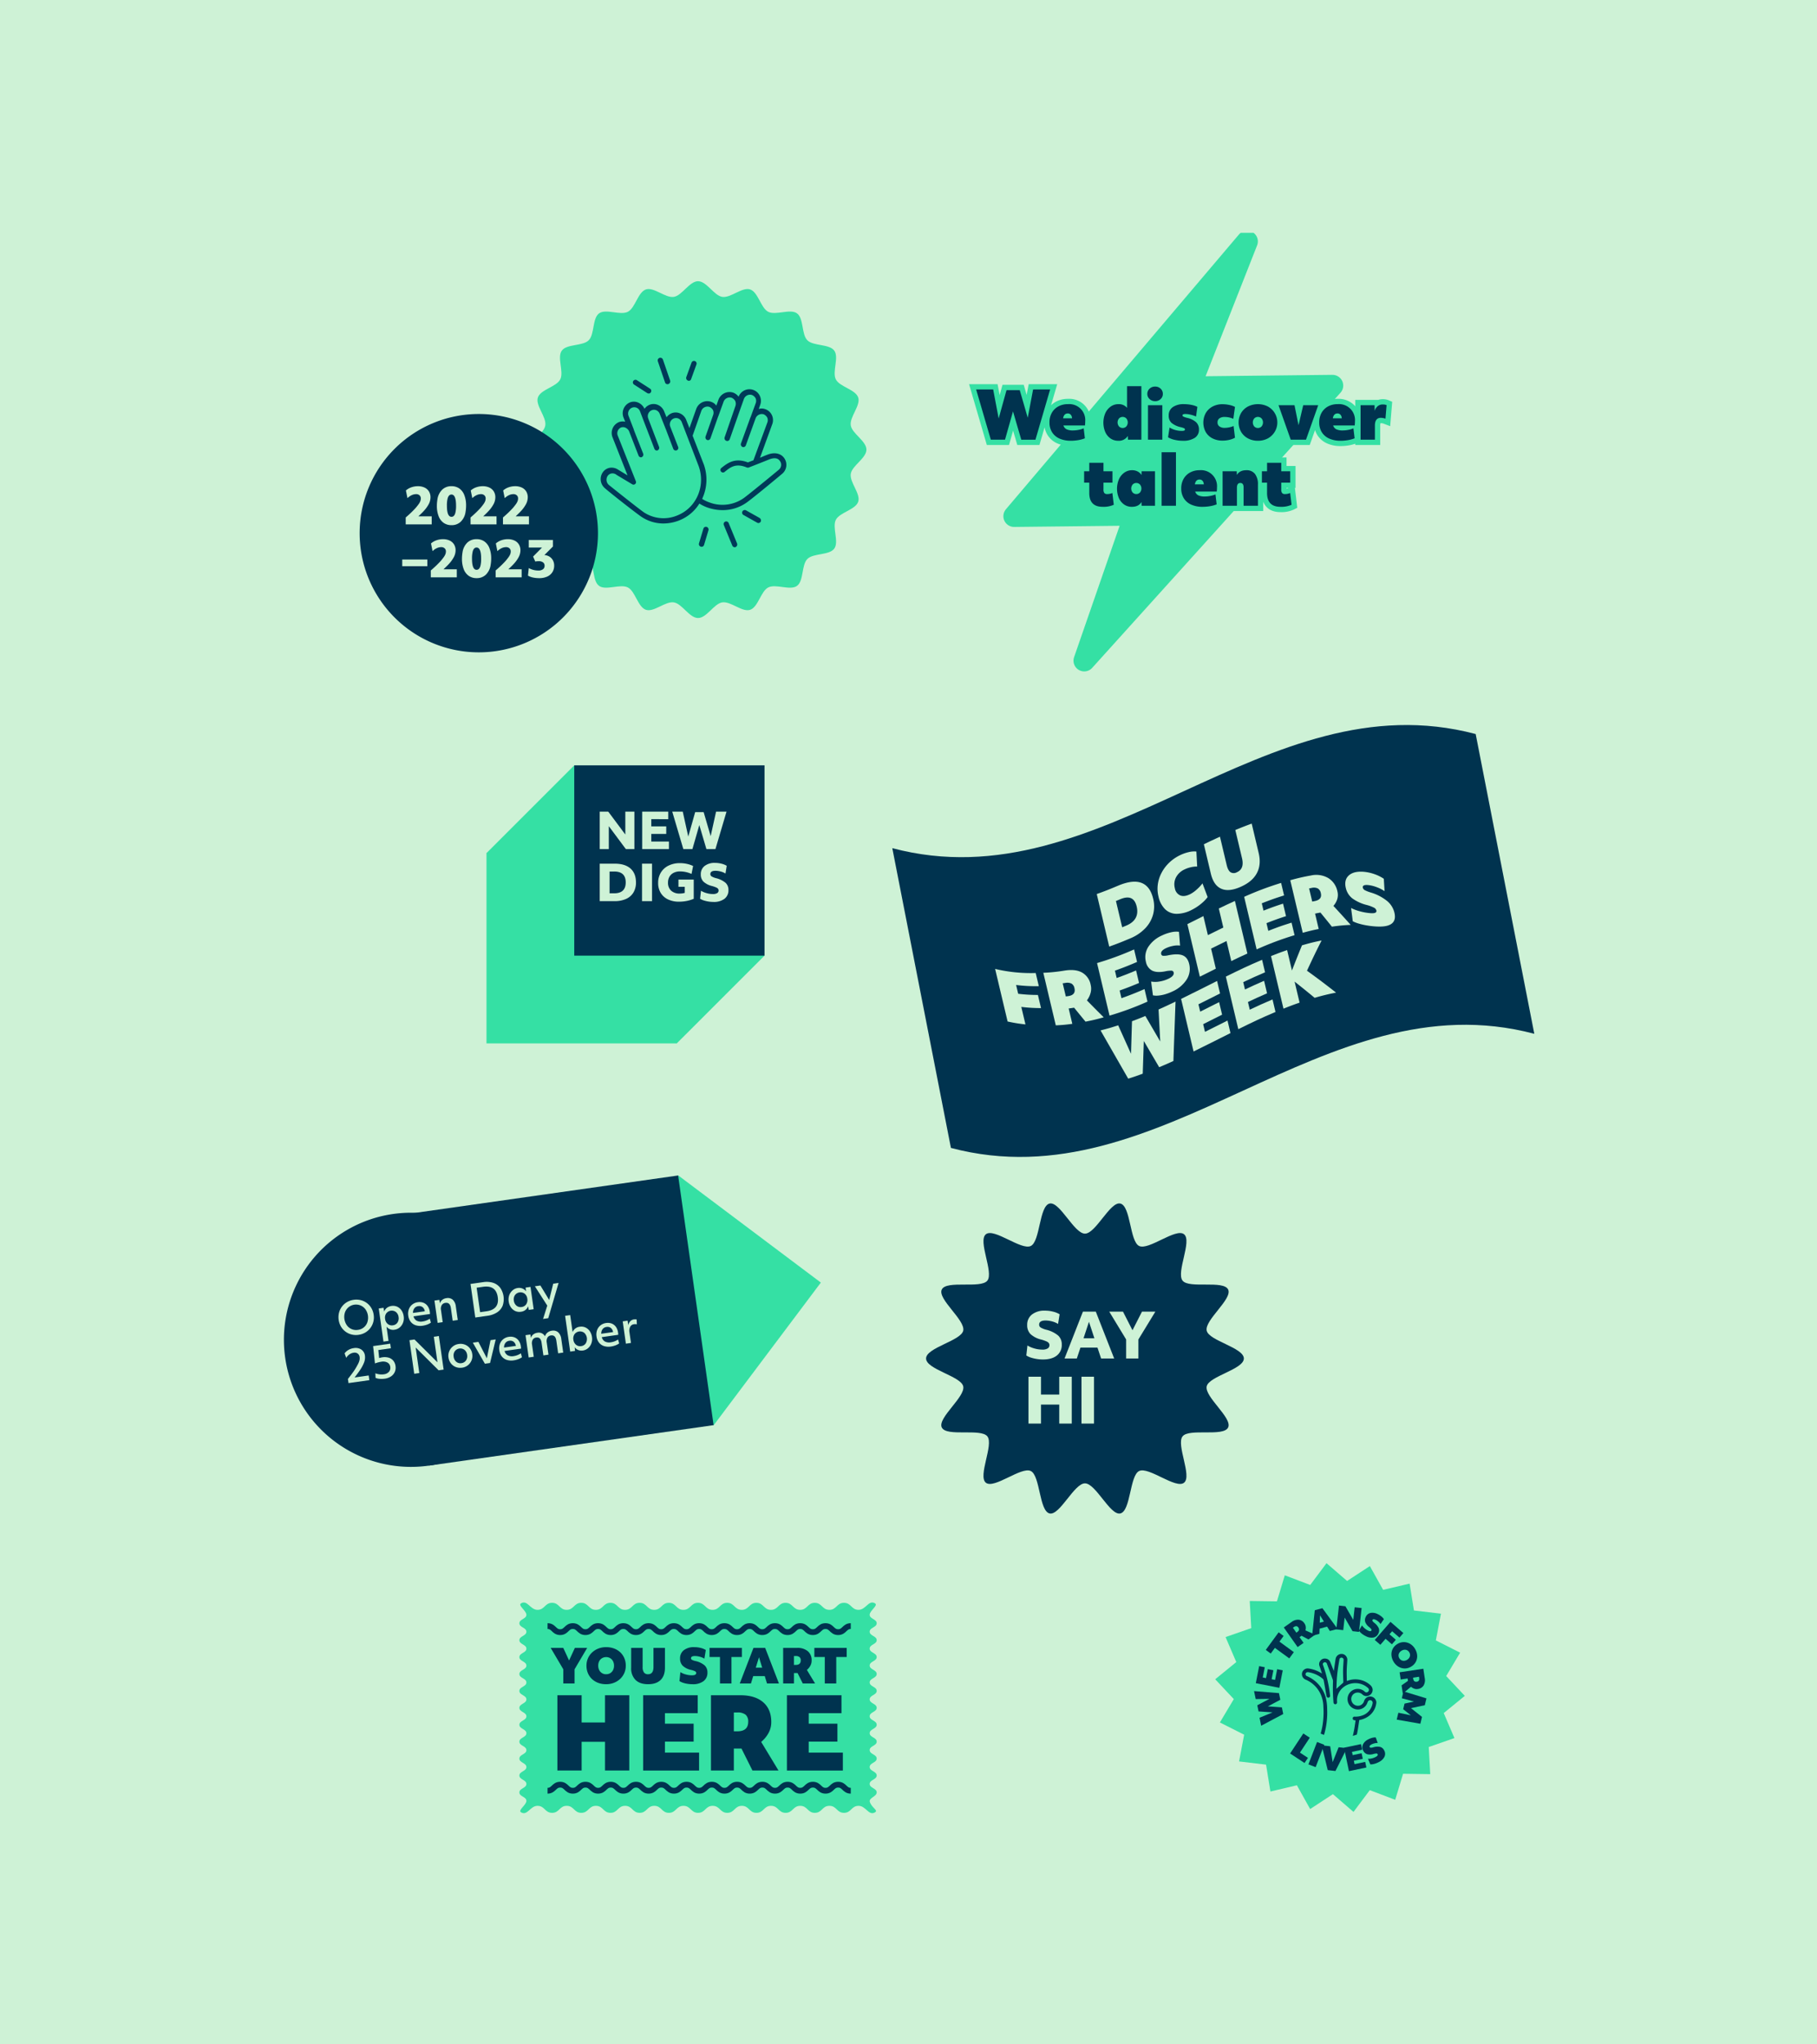 <svg xmlns="http://www.w3.org/2000/svg" xmlns:xlink="http://www.w3.org/1999/xlink" width="960" height="1080" viewBox="0 0 960 1080">
  <defs>
    <clipPath id="clip-path">
      <rect id="Rectangle_1241" data-name="Rectangle 1241" width="660.638" height="834.859" fill="none"/>
    </clipPath>
    <clipPath id="clip-path-2">
      <path id="Path_1648" data-name="Path 1648" d="M664.91,954.525a25.755,25.755,0,1,0,25.755-25.755,25.754,25.754,0,0,0-25.755,25.755" transform="translate(-664.91 -928.77)" fill="none"/>
    </clipPath>
  </defs>
  <g id="Group_16476" data-name="Group 16476" transform="translate(-10683 509)">
    <rect id="Rectangle_1545" data-name="Rectangle 1545" width="960" height="1080" transform="translate(10683 -509)" fill="#cef2d6"/>
    <g id="Group_16475" data-name="Group 16475" transform="translate(38.645 28.43)">
      <g id="Group_16474" data-name="Group 16474" transform="translate(10794.354 -414.426)">
        <g id="Group_16432" data-name="Group 16432" transform="translate(0 -0.004)">
          <g id="Group_16431" data-name="Group 16431" clip-path="url(#clip-path)">
            <path id="Path_1534" data-name="Path 1534" d="M740.778,487.961c-111.866-29.644-196.363,89.931-308.225,60.286Q417.066,469.068,401.58,389.89c111.861,29.647,196.358-89.928,308.225-60.286q15.486,79.178,30.973,158.357" transform="translate(-80.14 -64.823)" fill="#00334f"/>
            <path id="Path_1535" data-name="Path 1535" d="M536.535,434.762c4.47-1.6,6.685-2.481,11.091-4.343,5.073-2.145,9.175-2.752,12.35-1.621s5.3,3.94,6.372,8.471a16.646,16.646,0,0,1-.063,8.355,16.975,16.975,0,0,1-4.147,7.246,23.146,23.146,0,0,1-7.922,5.321c-4.406,1.863-6.621,2.745-11.091,4.342q-3.295-13.886-6.59-27.771m15.647,16.648c4.749-2,6.548-5.421,5.449-10.051s-4-5.834-8.745-3.835c-.884.372-1.326.556-2.213.919l3.3,13.886c.887-.363,1.329-.547,2.213-.919" transform="translate(-107.072 -85.457)" fill="#cef2d6"/>
            <path id="Path_1536" data-name="Path 1536" d="M603.12,432.377A16.858,16.858,0,0,1,601,434.751a25.8,25.8,0,0,1-2.877,2.352,24.777,24.777,0,0,1-3.19,1.927,17.616,17.616,0,0,1-8.18,2.2,8.846,8.846,0,0,1-6.095-2.426,13.438,13.438,0,0,1-3.531-6.833,16.989,16.989,0,0,1-.321-6.309,18.546,18.546,0,0,1,1.93-6.017,20.767,20.767,0,0,1,3.9-5.26,21.987,21.987,0,0,1,5.615-3.986A21.424,21.424,0,0,1,593,408.662a12.1,12.1,0,0,1,4.184-.338c.165,3.167.247,4.752.413,7.92a13.237,13.237,0,0,0-3.419.391,15.285,15.285,0,0,0-3.347,1.185,9.57,9.57,0,0,0-4.433,4.169,8.041,8.041,0,0,0-.6,5.68,4.985,4.985,0,0,0,2.882,3.849q2.171.853,5.24-.689a16.277,16.277,0,0,0,3.387-2.39,23.1,23.1,0,0,0,3.1-3.294l2.719,7.231" transform="translate(-115.078 -81.471)" fill="#cef2d6"/>
            <path id="Path_1537" data-name="Path 1537" d="M607.235,400.822c3.393-1.637,5.093-2.441,8.508-3.99l3.538,14.909q.684,2.888,2.008,3.827a3.3,3.3,0,0,0,3.385.035c2.7-1.179,3.617-3.62,2.721-7.4l-3.538-14.91c3.443-1.43,5.173-2.114,8.655-3.383,1.471,6.2,2.206,9.3,3.677,15.494.989,4.165.646,7.74-1.013,10.785s-4.541,5.4-8.621,7.178-7.451,2.129-10.141.934-4.521-3.848-5.5-7.989c-1.47-6.2-2.206-9.3-3.676-15.494" transform="translate(-121.182 -77.809)" fill="#cef2d6"/>
            <path id="Path_1538" data-name="Path 1538" d="M469.458,485.815a81.779,81.779,0,0,0,21.436,2.158l1.647,6.944a81.688,81.688,0,0,1-12-.62c.441,1.856.661,2.784,1.1,4.641a81.476,81.476,0,0,0,10.417.621l1.647,6.943a81.49,81.49,0,0,1-10.417-.622c.878,3.7,1.317,5.548,2.194,9.246a82.666,82.666,0,0,1-9.437-1.538q-3.295-13.887-6.59-27.773" transform="translate(-93.686 -96.947)" fill="#cef2d6"/>
            <path id="Path_1539" data-name="Path 1539" d="M501.266,488a88.948,88.948,0,0,0,11.228-1.165c3.672-.576,6.685-.322,9.084.947a9.362,9.362,0,0,1,4.7,6.547,8.609,8.609,0,0,1-.073,4.414,11.213,11.213,0,0,1-1.909,3.828c3.568,3.647,5.343,5.436,8.881,8.956-3.81,1.058-5.73,1.523-9.61,2.288-2.408-2.923-3.614-4.4-6.035-7.378-1.146.183-1.72.267-2.873.421l1.925,8.113c-3.458.462-5.2.628-8.727.8q-3.3-13.886-6.591-27.772m13.192,12.316c2.736-.4,3.809-1.841,3.255-4.18a3.554,3.554,0,0,0-1.583-2.441,5.272,5.272,0,0,0-3.319-.323c-.523.076-.784.113-1.309.182.66,2.777.989,4.166,1.648,6.943.523-.07.785-.106,1.308-.182" transform="translate(-100.034 -97.092)" fill="#cef2d6"/>
            <path id="Path_1540" data-name="Path 1540" d="M536.734,480.154a158.194,158.194,0,0,0,19.563-7.2c.628,2.645.941,3.969,1.57,6.614-4.641,1.976-6.975,2.912-11.686,4.6.367,1.549.552,2.324.919,3.873,4.128-1.476,6.176-2.284,10.248-3.989.628,2.645.942,3.969,1.57,6.614-4.072,1.7-6.12,2.513-10.248,3.989l.963,4.056c4.911-1.755,7.342-2.735,12.176-4.805.628,2.646.942,3.969,1.57,6.614a159.135,159.135,0,0,1-20.053,7.4Z" transform="translate(-107.112 -94.382)" fill="#cef2d6"/>
            <path id="Path_1541" data-name="Path 1541" d="M571.658,487.57a12.56,12.56,0,0,0,4.452-.022,17.428,17.428,0,0,0,4.725-1.473c2.1-1.005,3.01-2.117,2.726-3.311a1.173,1.173,0,0,0-1.113-.948,13.216,13.216,0,0,0-3.347.367c-2.974.573-5.289.427-6.927-.407a6.6,6.6,0,0,1-3.275-4.695,9.945,9.945,0,0,1,1.266-7.835,16.619,16.619,0,0,1,7.182-6,21.937,21.937,0,0,1,4.847-1.694,11.358,11.358,0,0,1,4.184-.259c.227,2.91.341,4.366.569,7.276a10.877,10.877,0,0,0-3.668.162,15.57,15.57,0,0,0-3.869,1.257c-1.893.916-2.706,1.936-2.433,3.082a1.1,1.1,0,0,0,.984.893,9.315,9.315,0,0,0,2.828-.283c3.317-.658,5.834-.652,7.558.056s2.861,2.216,3.41,4.53a10.537,10.537,0,0,1-1.281,8.179,17.2,17.2,0,0,1-7.576,6.375,24.925,24.925,0,0,1-3.82,1.463,18.515,18.515,0,0,1-3.635.7,9.454,9.454,0,0,1-2.827-.126c-.383-2.916-.575-4.374-.958-7.29" transform="translate(-113.47 -92.034)" fill="#cef2d6"/>
            <path id="Path_1542" data-name="Path 1542" d="M596.357,453.187c3.379-1.7,5.068-2.552,8.45-4.237.954,4.019,1.43,6.029,2.384,10.049,3.258-1.624,4.888-2.431,8.156-4.009-.954-4.019-1.431-6.03-2.385-10.049,3.393-1.638,5.093-2.443,8.506-3.994q3.3,13.886,6.591,27.772c-3.414,1.551-5.114,2.356-8.507,3.995l-2.515-10.6c-3.268,1.578-4.9,2.385-8.156,4.009,1.005,4.238,1.509,6.358,2.514,10.6-3.382,1.686-5.071,2.54-8.45,4.238q-3.295-13.887-6.59-27.773" transform="translate(-119.011 -87.993)" fill="#cef2d6"/>
            <path id="Path_1543" data-name="Path 1543" d="M633.837,436.4a164.646,164.646,0,0,1,19.523-7.354c.628,2.646.942,3.969,1.57,6.614-4.759,1.486-7.113,2.334-11.789,4.163l.919,3.874c4.1-1.6,6.159-2.352,10.318-3.7.628,2.645.941,3.969,1.57,6.614-4.159,1.343-6.22,2.092-10.318,3.7l.962,4.056c4.875-1.907,7.329-2.789,12.293-4.32.628,2.646.941,3.969,1.57,6.615a163.352,163.352,0,0,0-20.028,7.511q-3.295-13.887-6.59-27.773" transform="translate(-126.49 -85.619)" fill="#cef2d6"/>
            <path id="Path_1544" data-name="Path 1544" d="M664.269,426.579a106.308,106.308,0,0,1,10.91-2.506,12.69,12.69,0,0,1,9.184,1.366,10.782,10.782,0,0,1,4.807,7,7.635,7.635,0,0,1-.115,4.234,9.645,9.645,0,0,1-1.995,3.465c3.635,3.933,5.462,5.939,9.138,10.04a87.96,87.96,0,0,0-9.93.937c-2.429-3.011-3.639-4.5-6.053-7.45-1.141.2-1.71.314-2.844.546.771,3.245,1.155,4.867,1.926,8.112-3.4.7-5.088,1.106-8.437,2.028q-3.3-13.887-6.591-27.772M677.153,437.6c2.706-.523,3.8-1.882,3.245-4.221a3.605,3.605,0,0,0-1.587-2.457,4.84,4.84,0,0,0-3.3-.265c-.517.1-.776.151-1.291.256.66,2.778.989,4.166,1.648,6.944.515-.106.773-.157,1.29-.257" transform="translate(-132.563 -84.569)" fill="#cef2d6"/>
            <path id="Path_1545" data-name="Path 1545" d="M703.643,440.823a23.935,23.935,0,0,0,4.887,1.8,29.416,29.416,0,0,0,5.295.921c2.384.177,3.451-.263,3.167-1.458a2.321,2.321,0,0,0-1.228-1.431,19.123,19.123,0,0,0-3.769-1.408,22.174,22.174,0,0,1-7.659-3.48,9.727,9.727,0,0,1-3.477-5.539c-.664-2.8-.151-5.032,1.563-6.592s4.414-2.278,8.152-1.924a22.97,22.97,0,0,1,5.551,1.267,20.814,20.814,0,0,1,4.815,2.4c.156,2.608.234,3.913.391,6.528a20.034,20.034,0,0,0-4.208-2.115,17.929,17.929,0,0,0-4.428-1.09c-2.162-.215-3.093.306-2.822,1.45a2.052,2.052,0,0,0,1.076,1.279,18.845,18.845,0,0,0,3.188,1.233,25.017,25.017,0,0,1,8.62,4.52,11.469,11.469,0,0,1,3.774,6.063c.688,2.9.084,4.885-1.78,6.083s-4.822,1.509-8.808,1.194q-2.125-.169-4.3-.553a34.715,34.715,0,0,1-4.025-.939,17.225,17.225,0,0,1-3.087-1.213c-.356-2.8-.534-4.2-.889-7" transform="translate(-139.809 -84.138)" fill="#cef2d6"/>
            <path id="Path_1546" data-name="Path 1546" d="M539.039,522.609c3.759-.949,5.621-1.5,9.32-2.7,2.713,6.031,4.067,9.04,6.775,15.047.21-6.857.312-10.3.512-17.2,2.837-1.059,4.249-1.62,7.06-2.785,3.15,5.405,4.723,8.1,7.866,13.471-.351-6.75-.528-10.129-.883-16.892,3.6-1.614,5.392-2.457,8.966-4.173q-.549,15.69-1.121,31.38c-3,1.359-4.5,2.021-7.518,3.285-3.24-5.521-4.862-8.29-8.112-13.85-.224,6.93-.339,10.387-.572,17.275-3.053,1.124-4.587,1.654-7.676,2.627q-7.338-12.728-14.618-25.49" transform="translate(-107.572 -101.251)" fill="#cef2d6"/>
            <path id="Path_1547" data-name="Path 1547" d="M592.208,503.238c7.623-3.718,11.409-5.687,19.014-9.484l1.569,6.614c-4.568,2.28-6.847,3.442-11.415,5.726.368,1.549.552,2.324.92,3.873,4-2,6-3.015,10-5.018.628,2.646.942,3.969,1.57,6.614-4,2-6,3.018-10,5.019l.962,4.056c4.761-2.38,7.137-3.592,11.9-5.966.628,2.645.941,3.968,1.57,6.614-7.8,3.89-11.68,5.914-19.5,9.725l-6.59-27.772" transform="translate(-118.183 -98.532)" fill="#cef2d6"/>
            <path id="Path_1548" data-name="Path 1548" d="M621.743,488.67c7.616-3.751,11.429-5.6,19.154-8.89.628,2.645.942,3.969,1.57,6.614-4.641,1.975-6.945,3.032-11.538,5.206.368,1.549.552,2.324.92,3.873,4.025-1.9,6.043-2.834,10.1-4.59.628,2.646.942,3.969,1.57,6.615-4.059,1.757-6.077,2.685-10.1,4.59l.962,4.056c4.788-2.266,7.19-3.367,12.029-5.414.628,2.645.942,3.968,1.57,6.614-7.926,3.354-11.836,5.252-19.646,9.1l-6.59-27.772" transform="translate(-124.077 -95.743)" fill="#cef2d6"/>
            <path id="Path_1549" data-name="Path 1549" d="M651.557,475.29c3.384-1.355,5.084-2,8.509-3.186,1.023,4.312,1.534,6.468,2.558,10.78,2.1-5.4,3.16-8.058,5.3-13.286,4.1-1.188,6.172-1.711,10.354-2.563-3.13,6.2-4.67,9.407-7.713,15.975,6.1,4.418,9.168,6.719,15.372,11.583a109.265,109.265,0,0,0-11.316,2.744c-4.263-3.517-6.383-5.226-10.6-8.571,1.054,4.444,1.582,6.665,2.636,11.108-3.424,1.189-5.124,1.831-8.509,3.187q-3.295-13.886-6.59-27.771" transform="translate(-130.027 -93.2)" fill="#cef2d6"/>
            <path id="Path_1550" data-name="Path 1550" d="M591.769,722.5c0,5.734-18.409,9.325-19.629,14.69-1.259,5.54,13.74,16.748,11.329,21.746-2.451,5.081-20.588.322-24.073,4.686-3.5,4.385,5.156,21.01.771,24.512-4.364,3.484-18.646-8.638-23.727-6.187-5,2.412-4.4,21.156-9.943,22.415-5.365,1.22-12.942-15.9-18.677-15.9s-13.312,17.122-18.677,15.9c-5.54-1.259-4.944-20-9.942-22.415-5.081-2.451-19.363,9.671-23.727,6.187-4.386-3.5,4.273-20.126.771-24.512-3.484-4.364-21.621.4-24.072-4.686-2.412-5,12.588-16.206,11.329-21.746-1.22-5.365-19.629-8.955-19.629-14.69s18.409-9.325,19.629-14.69c1.259-5.54-13.74-16.748-11.329-21.746,2.451-5.081,20.588-.322,24.073-4.686,3.5-4.385-5.156-21.01-.771-24.512,4.364-3.484,18.646,8.638,23.727,6.187,5-2.412,4.4-21.156,9.943-22.415,5.365-1.22,12.942,15.9,18.677,15.9s13.313-17.122,18.678-15.9c5.54,1.259,4.944,20,9.942,22.415,5.081,2.451,19.363-9.671,23.727-6.187,4.385,3.5-4.273,20.126-.771,24.512,3.484,4.364,21.621-.4,24.072,4.686,2.412,5-12.588,16.206-11.329,21.746,1.22,5.365,19.629,8.955,19.629,14.69" transform="translate(-84.589 -127.831)" fill="#00334f"/>
            <path id="Path_1551" data-name="Path 1551" d="M498.809,737.142a20.617,20.617,0,0,1-3.339-.276,20.322,20.322,0,0,1-3.094-.749,9.494,9.494,0,0,1-2.328-1.091l.586-5.277a14.178,14.178,0,0,0,3.713,1.58,15.415,15.415,0,0,0,4.169.6,5.276,5.276,0,0,0,2.785-.6,1.936,1.936,0,0,0,.961-1.742,1.8,1.8,0,0,0-.375-1.157,3.389,3.389,0,0,0-1.286-.88,21.682,21.682,0,0,0-2.573-.9,12.716,12.716,0,0,1-5.766-2.915,6.548,6.548,0,0,1-1.759-4.772,6.784,6.784,0,0,1,2.525-5.585,10.674,10.674,0,0,1,6.889-2.036,17.5,17.5,0,0,1,4.217.521,12.02,12.02,0,0,1,3.5,1.4l-.814,5.114a10.865,10.865,0,0,0-3.143-1.335,13.551,13.551,0,0,0-3.469-.49q-3.388,0-3.387,2.184a1.741,1.741,0,0,0,.781,1.5,10.641,10.641,0,0,0,2.9,1.173,15.7,15.7,0,0,1,6.351,3.078,6.25,6.25,0,0,1,1.922,4.773,6.982,6.982,0,0,1-2.621,5.813q-2.622,2.07-7.346,2.068" transform="translate(-97.795 -141.955)" fill="#cef2d6"/>
            <path id="Path_1552" data-name="Path 1552" d="M515.277,736.752,524.984,712h6.808l9.707,24.756h-6.905l-1.922-5.766h-8.99l-1.923,5.766Zm10.033-10.684h5.733l-2.866-8.7Z" transform="translate(-102.83 -142.085)" fill="#cef2d6"/>
            <path id="Path_1553" data-name="Path 1553" d="M553.7,736.751V726.686L544.78,712h7.264l5.016,9.837L562.076,712h7.068l-8.958,14.69v10.065Z" transform="translate(-108.718 -142.085)" fill="#cef2d6"/>
            <path id="Path_1554" data-name="Path 1554" d="M491.471,779.706V754.95h6.612v9.414h9.641V754.95h6.612v24.756h-6.612V769.674h-9.641v10.033Z" transform="translate(-98.079 -150.657)" fill="#cef2d6"/>
            <rect id="Rectangle_1231" data-name="Rectangle 1231" width="6.612" height="24.756" transform="translate(421.404 604.294)" fill="#cef2d6"/>
            <path id="Path_1555" data-name="Path 1555" d="M340.139,120.892c0,4.542-7.583,8.437-8.266,12.788-.7,4.466,5.3,10.5,3.934,14.711-1.39,4.282-9.807,5.639-11.826,9.594-2.04,4,1.791,11.6-.829,15.205-2.633,3.618-11.056,2.312-14.213,5.469s-1.851,11.579-5.469,14.213c-3.6,2.621-11.208-1.211-15.2.829-3.955,2.019-5.312,10.435-9.594,11.826-4.208,1.366-10.246-4.636-14.711-3.934-4.35.684-8.245,8.266-12.788,8.266s-8.437-7.583-12.788-8.266c-4.466-.7-10.5,5.3-14.711,3.934-4.282-1.39-5.639-9.807-9.594-11.826-4-2.04-11.6,1.791-15.205-.829-3.618-2.633-2.312-11.056-5.469-14.213s-11.579-1.851-14.213-5.469c-2.621-3.6,1.211-11.208-.829-15.2-2.019-3.955-10.435-5.313-11.826-9.594-1.366-4.208,4.636-10.246,3.934-14.711-.684-4.35-8.266-8.245-8.266-12.788s7.583-8.437,8.266-12.788c.7-4.466-5.3-10.5-3.934-14.711,1.39-4.282,9.807-5.639,11.826-9.594,2.04-4-1.791-11.6.829-15.205,2.633-3.618,11.056-2.312,14.213-5.469s1.851-11.579,5.469-14.213c3.6-2.621,11.208,1.211,15.2-.829,3.955-2.019,5.313-10.435,9.594-11.826,4.208-1.366,10.246,4.636,14.711,3.934,4.35-.684,8.245-8.266,12.788-8.266s8.437,7.583,12.788,8.266c4.466.7,10.5-5.3,14.711-3.934,4.282,1.39,5.639,9.807,9.594,11.826,4,2.04,11.6-1.791,15.205.829,3.618,2.633,2.312,11.056,5.469,14.213s11.579,1.851,14.213,5.469c2.621,3.6-1.211,11.208.829,15.2,2.019,3.955,10.435,5.313,11.826,9.594,1.366,4.208-4.636,10.246-3.934,14.711.684,4.35,8.266,8.245,8.266,12.788" transform="translate(-32.371 -6.368)" fill="#35e0a4"/>
            <path id="Path_1556" data-name="Path 1556" d="M303.137,145.806c-.11.11-13.662,11.311-18.258,14.783a19.523,19.523,0,0,1-18.26,2.461,18.3,18.3,0,0,1-3.921-1.9,6.318,6.318,0,0,0,.339-.782,23.818,23.818,0,0,0,.56-17.361l-5.933-15.231,4.591-13.1a3.437,3.437,0,0,1,4.259-2.13,3.959,3.959,0,0,1,1.9,1.68,3.4,3.4,0,0,1,.11,2.578l-4.03,11.422a1.514,1.514,0,0,0,.782,1.791c.11,0,.338.11.448.11a1.452,1.452,0,0,0,1.342-.9l4.031-11.423c0-.11,0-.11.11-.221l2.8-7.73a3.438,3.438,0,0,1,4.259-2.129,3.967,3.967,0,0,1,1.9,1.68,3.67,3.67,0,0,1,.112,2.689l-.112.339-5.6,16.241a1.466,1.466,0,0,0,.9,1.791c.11,0,.338.11.449.11a1.452,1.452,0,0,0,1.342-.9l5.822-16.578,1.68-4.7a3.434,3.434,0,0,1,4.258-2.128,3.947,3.947,0,0,1,1.9,1.68,3.412,3.412,0,0,1,.11,2.577l-2.462,6.72c-.11.223-.11.339-.221.56,0,.11,0,.223-.11.223l-5.04,13.888a1.513,1.513,0,0,0,.781,1.792c.11,0,.339.11.449.11a1.452,1.452,0,0,0,1.342-.9l5.262-14.56a3.538,3.538,0,0,1,4.142-1.9,3.959,3.959,0,0,1,1.9,1.68,3.42,3.42,0,0,1,.11,2.577l-7.391,20.05c-1.232.45-2.352.9-2.912,1.121-7.057-2.689-10.861.449-14,2.91a1.354,1.354,0,0,0,1.68,2.124c3.022-2.461,5.823-4.818,11.761-2.351a1.568,1.568,0,0,0,1.009,0c.339-.11,8.063-3.137,10.751-4.258,1.459-.56,4.143-1.342,5.6.671a3.383,3.383,0,0,1-.547,4.823M249.6,169.887a18.825,18.825,0,0,1-17.92-1.791c-4.6-3.36-18.039-14.111-18.149-14.221a3.639,3.639,0,0,1-.781-4.819,3.09,3.09,0,0,1,2.129-1.341,3.362,3.362,0,0,1,2.351.56.108.108,0,0,1,.11.11l8.4,5.04a1.323,1.323,0,0,0,1.907-1.68l-9.52-23.97a3.346,3.346,0,0,1,1.792-4.37,3.167,3.167,0,0,1,2.24.11,4.2,4.2,0,0,1,1.9,1.792l5.04,12.99a1.421,1.421,0,0,0,1.23.9.684.684,0,0,0,.449-.11,1.455,1.455,0,0,0,.781-1.791l-4.928-12.542v-.112c0-.11-.112-.221-.112-.337l-2.688-6.943a3.343,3.343,0,0,1,1.791-4.368,3.109,3.109,0,0,1,2.461,0,3.345,3.345,0,0,1,1.792,1.9l1.791,4.7,5.821,15.12a1.427,1.427,0,0,0,1.231.9.679.679,0,0,0,.449-.111,1.457,1.457,0,0,0,.783-1.79l-5.6-14.673-.112-.337a3.347,3.347,0,0,1,1.792-4.37,3.109,3.109,0,0,1,2.461,0,3.346,3.346,0,0,1,1.791,1.9l3.022,7.619c0,.11,0,.11.11.221l4.031,10.64a1.381,1.381,0,1,0,2.573-1.008l-4.142-10.64a3.346,3.346,0,0,1,1.792-4.37,3.107,3.107,0,0,1,2.461,0,3.345,3.345,0,0,1,1.791,1.9l8.96,23.3c3.722,10.535-1.2,21.957-11.281,25.988m56.333-30.462c-1.9-2.462-5.261-3.022-8.85-1.57-.9.339-2.24.9-3.809,1.57l6.5-17.81a6.217,6.217,0,0,0-.221-4.7,5.991,5.991,0,0,0-3.471-3.139,5.248,5.248,0,0,0-3.472-.11l.783-2.24a6.212,6.212,0,0,0-.223-4.7,5.99,5.99,0,0,0-3.471-3.138,6.116,6.116,0,0,0-7.73,3.581,6.677,6.677,0,0,0-2.8-2.129,6.243,6.243,0,0,0-7.84,3.7l-1.12,3.139a5.679,5.679,0,0,0-2.8-2.019,6.211,6.211,0,0,0-7.841,3.81l-3.58,10.08-1.68-4.259a6.169,6.169,0,0,0-3.25-3.471,5.677,5.677,0,0,0-4.48-.11,6.341,6.341,0,0,0-2.689,2.13l-1.231-3.022a6.164,6.164,0,0,0-3.25-3.471,5.668,5.668,0,0,0-4.479-.11,6.318,6.318,0,0,0-2.689,2.128,6.536,6.536,0,0,0-3.25-3.248,5.67,5.67,0,0,0-4.48-.112,6.208,6.208,0,0,0-3.36,7.952l.9,2.24a5.812,5.812,0,0,0-3.36.221,6.207,6.207,0,0,0-3.36,7.951l7.952,20.161-4.819-2.91a6.3,6.3,0,0,0-4.37-1.121,5.718,5.718,0,0,0-3.92,2.463,6.317,6.317,0,0,0,1.342,8.51c1.008,1.01,14.007,11.311,18.708,14.671a20.888,20.888,0,0,0,11.981,3.81,23.041,23.041,0,0,0,8.513-1.68,22.012,22.012,0,0,0,10.528-8.85,19.539,19.539,0,0,0,4.37,2.13,24.171,24.171,0,0,0,7.951,1.341,21.75,21.75,0,0,0,12.993-4.258c4.7-3.471,17.581-14.223,18.368-14.9a6.147,6.147,0,0,0,1.009-8.5" transform="translate(-41.725 -20.599)" fill="#003a58"/>
            <path id="Path_1557" data-name="Path 1557" d="M230.988,99.529l6.941,4.48a1.633,1.633,0,0,0,.783.221,1.227,1.227,0,0,0,1.12-.67,1.328,1.328,0,0,0-.45-1.9l-6.943-4.481a1.381,1.381,0,1,0-1.451,2.351" transform="translate(-45.96 -19.343)" fill="#003a58"/>
            <path id="Path_1558" data-name="Path 1558" d="M250.622,95.519a1.346,1.346,0,0,0,1.341.9.684.684,0,0,0,.45-.11,1.472,1.472,0,0,0,.9-1.791L249.5,83.42a1.417,1.417,0,0,0-2.69.893Z" transform="translate(-49.243 -16.454)" fill="#003a58"/>
            <path id="Path_1559" data-name="Path 1559" d="M266.464,94.926a.681.681,0,0,0,.448.11,1.216,1.216,0,0,0,1.232-.9l2.8-7.73a1.382,1.382,0,0,0-2.573-1.009l-2.8,7.729a1.462,1.462,0,0,0,.893,1.8" transform="translate(-52.986 -16.87)" fill="#003a58"/>
            <path id="Path_1560" data-name="Path 1560" d="M277.991,194.049a1.394,1.394,0,0,0-1.68.9l-2.35,7.84a1.393,1.393,0,0,0,.9,1.68c.11,0,.221.11.447.11a1.408,1.408,0,0,0,1.343-1.009l2.35-7.84a1.465,1.465,0,0,0-1.009-1.68" transform="translate(-54.661 -38.71)" fill="#003a58"/>
            <path id="Path_1561" data-name="Path 1561" d="M292.905,191.329a1.382,1.382,0,0,0-2.573,1.009l4.479,10.863a1.427,1.427,0,0,0,1.233.9,1.017,1.017,0,0,0,.56-.111,1.509,1.509,0,0,0,.781-1.79Z" transform="translate(-57.926 -38.009)" fill="#003a58"/>
            <path id="Path_1562" data-name="Path 1562" d="M311.692,187.146l-7.17-4.033a1.4,1.4,0,0,0-1.342,2.463l7.17,4.031a1.6,1.6,0,0,0,.67.221,1.529,1.529,0,0,0,1.23-.671,1.565,1.565,0,0,0-.56-2.011" transform="translate(-60.361 -36.509)" fill="#003a58"/>
            <path id="Path_1563" data-name="Path 1563" d="M.676,723.3a67.136,67.136,0,1,1,75.917,57.018A67.136,67.136,0,0,1,.676,723.3" transform="translate(0 -129.056)" fill="#00334f"/>
            <rect id="Rectangle_1232" data-name="Rectangle 1232" width="94.203" height="94.203" transform="matrix(0.601, -0.8, 0.8, 0.601, 151.71, 573.307)" fill="#35e0a4"/>
            <rect id="Rectangle_1233" data-name="Rectangle 1233" width="151.953" height="133.222" transform="translate(57.843 519.37) rotate(-8.091)" fill="#00334f"/>
            <path id="Path_1564" data-name="Path 1564" d="M46.668,722.669a9.524,9.524,0,0,1-3.763-.179,9.019,9.019,0,0,1-5.57-4.184A9.973,9.973,0,0,1,36.3,711a9.1,9.1,0,0,1,4.2-5.6,9.456,9.456,0,0,1,3.54-1.218,9.641,9.641,0,0,1,3.775.178,8.99,8.99,0,0,1,5.581,4.182,9.523,9.523,0,0,1,1.221,3.564,9.268,9.268,0,0,1-1.748,6.961,9.1,9.1,0,0,1-2.661,2.378,9.46,9.46,0,0,1-3.54,1.218m-.371-2.613a5.994,5.994,0,0,0,4.969-3.98,7.763,7.763,0,0,0-.974-6.848,6.192,6.192,0,0,0-10.826,1.539,7.765,7.765,0,0,0,.973,6.848,5.988,5.988,0,0,0,5.858,2.441" transform="translate(-7.186 -140.505)" fill="#cef2d6"/>
            <path id="Path_1565" data-name="Path 1565" d="M65.1,727.069l-2.488-17.5,2.52-.359.335,2.023a4.405,4.405,0,0,1,1.485-2.032,5.517,5.517,0,0,1,5.4-.578,5.654,5.654,0,0,1,2.262,1.928,7.147,7.147,0,0,1,1.173,3.142,6.71,6.71,0,0,1-.307,3.281,6.066,6.066,0,0,1-1.732,2.556,5.27,5.27,0,0,1-2.785,1.253,4.376,4.376,0,0,1-4.252-1.609l1.068,7.513Zm4.965-8.609a3.367,3.367,0,0,0,2.425-1.451,4.013,4.013,0,0,0,.595-2.93,3.97,3.97,0,0,0-1.386-2.636,3.641,3.641,0,0,0-5.133.73,3.973,3.973,0,0,0-.6,2.918,4.013,4.013,0,0,0,1.388,2.647,3.337,3.337,0,0,0,2.709.722" transform="translate(-12.496 -141.32)" fill="#cef2d6"/>
            <path id="Path_1566" data-name="Path 1566" d="M89.675,718.18a7.955,7.955,0,0,1-3.689-.249,5.521,5.521,0,0,1-2.629-1.828,6.531,6.531,0,0,1-1.288-3.2,6.9,6.9,0,0,1,.292-3.386,5.682,5.682,0,0,1,1.8-2.517,5.972,5.972,0,0,1,2.966-1.243,5.684,5.684,0,0,1,3,.312,4.974,4.974,0,0,1,2.2,1.758,6.687,6.687,0,0,1,1.114,2.984,10.233,10.233,0,0,1,.1,1.177l-8.7,1.237a3.563,3.563,0,0,0,1.673,2.309,4.853,4.853,0,0,0,3.094.416,9.107,9.107,0,0,0,3.837-1.474l.579,2.06a7.663,7.663,0,0,1-1.937,1.025,11.3,11.3,0,0,1-2.4.615m-2.349-10.331a3.021,3.021,0,0,0-2.042,1.124,3.861,3.861,0,0,0-.733,2.461l6.253-.889a2.244,2.244,0,0,0-.113-.459,3.184,3.184,0,0,0-1.237-1.836,2.965,2.965,0,0,0-2.128-.4" transform="translate(-16.361 -140.826)" fill="#cef2d6"/>
            <path id="Path_1567" data-name="Path 1567" d="M101.049,716.143,99.374,704.36l2.59-.368.283,1.816a3.862,3.862,0,0,1,1.264-1.822,4.386,4.386,0,0,1,2.18-.905,3.968,3.968,0,0,1,3.358.844,5.666,5.666,0,0,1,1.626,3.566l1.015,7.14-2.683.382-.945-6.65q-.445-3.126-2.872-2.781a2.626,2.626,0,0,0-1.962,1.183,3.724,3.724,0,0,0-.407,2.581l.912,6.416Z" transform="translate(-19.831 -140.293)" fill="#cef2d6"/>
            <path id="Path_1568" data-name="Path 1568" d="M125.7,711.185l-2.521-17.734,6.65-.945a11.522,11.522,0,0,1,5.272.334,7.685,7.685,0,0,1,3.709,2.567,10.564,10.564,0,0,1,1.335,9.559,7.655,7.655,0,0,1-2.941,3.512A12.5,12.5,0,0,1,132,710.289Zm4.121-16.226-3.407.484,1.838,12.927,3.383-.481q6.859-.975,5.941-7.438t-7.755-5.492" transform="translate(-24.583 -138.165)" fill="#cef2d6"/>
            <path id="Path_1569" data-name="Path 1569" d="M154.774,708.809a5.2,5.2,0,0,1-2.973-.4,5.593,5.593,0,0,1-2.275-1.938,7.145,7.145,0,0,1-1.171-3.13,6.7,6.7,0,0,1,.3-3.293,6.067,6.067,0,0,1,1.746-2.545,5.29,5.29,0,0,1,2.774-1.251,4.566,4.566,0,0,1,4.342,1.739l-.229-1.943,2.59-.368,1.675,11.783-2.59.368-.322-1.931a4.541,4.541,0,0,1-3.872,2.907m.405-2.509a3.367,3.367,0,0,0,2.425-1.451,4.013,4.013,0,0,0,.595-2.93,3.969,3.969,0,0,0-1.386-2.636,3.641,3.641,0,0,0-5.133.73,3.973,3.973,0,0,0-.6,2.918,4.013,4.013,0,0,0,1.388,2.647,3.337,3.337,0,0,0,2.709.722" transform="translate(-29.591 -138.829)" fill="#cef2d6"/>
            <path id="Path_1570" data-name="Path 1570" d="M169.993,712.065l2.215-7.028-6.546-10.21,2.917-.415,4.635,7.649,2.132-8.61,2.846-.405-5.469,18.631Z" transform="translate(-33.06 -138.303)" fill="#cef2d6"/>
            <path id="Path_1571" data-name="Path 1571" d="M42.129,754.541l-.313-2.193q1.372-1.742,2.24-2.914t1.53-2.216q1.023-1.669,1.59-2.8a8.853,8.853,0,0,0,.755-1.976,4.559,4.559,0,0,0,.075-1.642,2.671,2.671,0,0,0-1.028-1.866,2.828,2.828,0,0,0-2.157-.443,5.051,5.051,0,0,0-2.186.87,6.1,6.1,0,0,0-1.715,1.827l-.858-2.353A6.408,6.408,0,0,1,42.122,737a7.645,7.645,0,0,1,2.76-.94,5.521,5.521,0,0,1,4.009.751,4.47,4.47,0,0,1,1.913,3.239,7.35,7.35,0,0,1-.4,3.461,19.578,19.578,0,0,1-2.344,4.356q-.629.923-1.359,1.908t-1.376,1.791l7.467-1.061.351,2.473Z" transform="translate(-7.995 -146.87)" fill="#cef2d6"/>
            <path id="Path_1572" data-name="Path 1572" d="M64.978,751.639a11.4,11.4,0,0,1-2.657.069,6.44,6.44,0,0,1-2.143-.506l-.1-2.413a8.715,8.715,0,0,0,2.172.548,8.39,8.39,0,0,0,2.236-.009A4.273,4.273,0,0,0,67.245,748a3.168,3.168,0,0,0,.7-2.633,2.919,2.919,0,0,0-1.474-2.243,4.985,4.985,0,0,0-3.241-.444,15.094,15.094,0,0,0-1.71.363,12.921,12.921,0,0,0-1.66.545l-.971-9.171,9.031-1.284.345,2.427-6.627.943.437,4.245a10.345,10.345,0,0,1,1.657-.4,7.638,7.638,0,0,1,3.4.194,5.047,5.047,0,0,1,2.416,1.587,5.462,5.462,0,0,1,1.171,2.8,5.644,5.644,0,0,1-.383,3.161,5.555,5.555,0,0,1-2,2.343,7.816,7.816,0,0,1-3.351,1.214" transform="translate(-11.752 -146.302)" fill="#cef2d6"/>
            <path id="Path_1573" data-name="Path 1573" d="M85.391,748.031,82.87,730.3l2.66-.379,12.14,12.057-1.92-13.51,2.66-.378,2.521,17.733-2.66.379L86.157,734.163l1.917,13.487Z" transform="translate(-16.538 -145.296)" fill="#cef2d6"/>
            <path id="Path_1574" data-name="Path 1574" d="M115.792,745.847a6.411,6.411,0,0,1-3.336-.359,6.012,6.012,0,0,1-2.558-1.921,6.412,6.412,0,0,1-1.274-3.1,6.176,6.176,0,0,1,.387-3.3,6.322,6.322,0,0,1,1.945-2.561,6.256,6.256,0,0,1,3.056-1.279,6.418,6.418,0,0,1,3.335.359,6.049,6.049,0,0,1,2.557,1.91,6.358,6.358,0,0,1,1.273,3.092,6.233,6.233,0,0,1-.386,3.316,6.308,6.308,0,0,1-1.931,2.572,6.242,6.242,0,0,1-3.067,1.281m-.342-2.4a3.367,3.367,0,0,0,2.425-1.451,4.013,4.013,0,0,0,.595-2.93,3.97,3.97,0,0,0-1.386-2.636,3.641,3.641,0,0,0-5.133.73,3.972,3.972,0,0,0-.6,2.918,4.013,4.013,0,0,0,1.388,2.647,3.337,3.337,0,0,0,2.709.722" transform="translate(-21.663 -146.325)" fill="#cef2d6"/>
            <path id="Path_1575" data-name="Path 1575" d="M131.073,743.173l-6.365-11.116,2.94-.418,4.47,8.672,1.923-9.581,2.753-.391L133.8,742.785Z" transform="translate(-24.887 -145.745)" fill="#cef2d6"/>
            <path id="Path_1576" data-name="Path 1576" d="M149.785,741.027a7.956,7.956,0,0,1-3.689-.249,5.521,5.521,0,0,1-2.629-1.828,6.531,6.531,0,0,1-1.288-3.2,6.9,6.9,0,0,1,.292-3.386,5.683,5.683,0,0,1,1.8-2.516,5.971,5.971,0,0,1,2.966-1.243,5.683,5.683,0,0,1,3,.312,4.969,4.969,0,0,1,2.2,1.758,6.686,6.686,0,0,1,1.114,2.984,10.233,10.233,0,0,1,.1,1.177l-8.7,1.237a3.559,3.559,0,0,0,1.673,2.309,4.847,4.847,0,0,0,3.094.417,9.107,9.107,0,0,0,3.837-1.474l.579,2.06a7.665,7.665,0,0,1-1.937,1.025,11.3,11.3,0,0,1-2.4.615m-2.349-10.33a3.021,3.021,0,0,0-2.042,1.124,3.862,3.862,0,0,0-.733,2.461l6.253-.889a2.247,2.247,0,0,0-.113-.459,3.184,3.184,0,0,0-1.237-1.836,2.965,2.965,0,0,0-2.128-.4" transform="translate(-28.357 -145.385)" fill="#cef2d6"/>
            <path id="Path_1577" data-name="Path 1577" d="M161.159,738.721l-1.675-11.783,2.567-.365.3,1.813a3.486,3.486,0,0,1,1.217-1.827,4.389,4.389,0,0,1,2.158-.89,3.7,3.7,0,0,1,4.052,1.875,3.942,3.942,0,0,1,1.292-1.969,4.5,4.5,0,0,1,2.31-.995,4,4,0,0,1,3.369.843,5.621,5.621,0,0,1,1.638,3.564l1.014,7.14-2.682.382-.945-6.65q-.445-3.126-2.849-2.785a2.435,2.435,0,0,0-1.868,1.17,3.885,3.885,0,0,0-.36,2.574l.913,6.416-2.685.382-.945-6.65q-.444-3.127-2.824-2.788a2.447,2.447,0,0,0-1.87,1.158,3.833,3.833,0,0,0-.362,2.563l.914,6.44Z" transform="translate(-31.827 -144.584)" fill="#cef2d6"/>
            <path id="Path_1578" data-name="Path 1578" d="M194.989,732.991a4.676,4.676,0,0,1-2.431-.262,4.347,4.347,0,0,1-1.885-1.458l.2,1.923-2.567.365-2.686-18.9,2.683-.381,1.277,8.983a4.565,4.565,0,0,1,3.836-2.83,5.149,5.149,0,0,1,2.961.4,5.655,5.655,0,0,1,2.262,1.928,7.137,7.137,0,0,1,1.173,3.142,6.71,6.71,0,0,1-.307,3.281,6.059,6.059,0,0,1-1.732,2.556,5.268,5.268,0,0,1-2.784,1.253m-.9-2.324a3.365,3.365,0,0,0,2.424-1.451,4.445,4.445,0,0,0-.792-5.565,3.64,3.64,0,0,0-5.132.73,3.969,3.969,0,0,0-.6,2.918,4.013,4.013,0,0,0,1.388,2.647,3.339,3.339,0,0,0,2.71.722" transform="translate(-37.043 -142.54)" fill="#cef2d6"/>
            <path id="Path_1579" data-name="Path 1579" d="M213.944,731.907a7.956,7.956,0,0,1-3.689-.249,5.522,5.522,0,0,1-2.629-1.828,6.531,6.531,0,0,1-1.288-3.2,6.9,6.9,0,0,1,.292-3.386,5.683,5.683,0,0,1,1.8-2.517,5.971,5.971,0,0,1,2.966-1.243,5.684,5.684,0,0,1,3,.312,4.969,4.969,0,0,1,2.2,1.758,6.686,6.686,0,0,1,1.114,2.984,10.417,10.417,0,0,1,.1,1.177l-8.7,1.237a3.563,3.563,0,0,0,1.673,2.309,4.853,4.853,0,0,0,3.094.416,9.107,9.107,0,0,0,3.837-1.474l.579,2.06a7.669,7.669,0,0,1-1.937,1.025,11.3,11.3,0,0,1-2.4.615M211.6,721.576a3.021,3.021,0,0,0-2.042,1.124,3.861,3.861,0,0,0-.733,2.461l6.253-.889a2.243,2.243,0,0,0-.113-.459,3.184,3.184,0,0,0-1.237-1.836,2.966,2.966,0,0,0-2.128-.4" transform="translate(-41.16 -143.565)" fill="#cef2d6"/>
            <path id="Path_1580" data-name="Path 1580" d="M225.318,729.935l-1.675-11.783,2.567-.365.359,2.353a4.164,4.164,0,0,1,1.086-2.071,3.32,3.32,0,0,1,1.935-.953,4.342,4.342,0,0,1,.768-.038,2.387,2.387,0,0,1,.644.1l.1,2.557a3.786,3.786,0,0,0-1.486-.074A2.61,2.61,0,0,0,227.583,721a4.735,4.735,0,0,0-.371,3l.789,5.553Z" transform="translate(-44.631 -143.098)" fill="#cef2d6"/>
            <path id="Path_1581" data-name="Path 1581" d="M175.907,182.521a62.956,62.956,0,1,1-62.956-62.956,62.956,62.956,0,0,1,62.956,62.956" transform="translate(-9.977 -23.858)" fill="#00334f"/>
            <path id="Path_1582" data-name="Path 1582" d="M94.134,187.372H80.4v-3.633q1.644-1.4,2.983-2.7t2.294-2.36q1.007-1.193,1.6-2.042a6.831,6.831,0,0,0,.848-1.538,3.989,3.989,0,0,0,.252-1.379,2.178,2.178,0,0,0-.676-1.683,2.536,2.536,0,0,0-1.79-.624,5.514,5.514,0,0,0-2.373.557,8.178,8.178,0,0,0-2.214,1.565l-.822-4.057a8.512,8.512,0,0,1,2.877-1.671,10.263,10.263,0,0,1,3.434-.584,8.14,8.14,0,0,1,3.54.716,5.4,5.4,0,0,1,2.32,2.042,5.825,5.825,0,0,1,.822,3.13,7.786,7.786,0,0,1-.888,3.5,17.284,17.284,0,0,1-2.8,3.845q-.5.556-1.246,1.272l-1.458,1.406h7.027Z" transform="translate(-16.044 -33.367)" fill="#cef2d6"/>
            <path id="Path_1583" data-name="Path 1583" d="M101.065,175.652q.092-.875.225-1.671a8.881,8.881,0,0,1,2.559-5,6.886,6.886,0,0,1,4.839-1.763,7.019,7.019,0,0,1,4.163,1.22,7.617,7.617,0,0,1,2.639,3.527,15.036,15.036,0,0,1,.915,5.542,17.7,17.7,0,0,1-.093,1.856q-.094.875-.226,1.671a8.875,8.875,0,0,1-2.559,5,6.884,6.884,0,0,1-4.839,1.764,7.042,7.042,0,0,1-4.15-1.22,7.589,7.589,0,0,1-2.652-3.528,15.05,15.05,0,0,1-.915-5.542,17.472,17.472,0,0,1,.094-1.856m9.692,5.542a15.165,15.165,0,0,0,.345-3.686q0-5.887-2.413-5.886-1.512,0-2.068,2.2a15.17,15.17,0,0,0-.345,3.686q0,5.887,2.413,5.887,1.512,0,2.068-2.2" transform="translate(-20.15 -33.367)" fill="#cef2d6"/>
            <path id="Path_1584" data-name="Path 1584" d="M136.937,187.372H123.2v-3.633q1.644-1.4,2.983-2.7t2.294-2.36q1.007-1.193,1.6-2.042a6.83,6.83,0,0,0,.848-1.538,3.989,3.989,0,0,0,.252-1.379,2.178,2.178,0,0,0-.676-1.683,2.536,2.536,0,0,0-1.79-.624,5.514,5.514,0,0,0-2.373.557,8.178,8.178,0,0,0-2.214,1.565l-.822-4.057a8.512,8.512,0,0,1,2.877-1.671,10.263,10.263,0,0,1,3.434-.584,8.14,8.14,0,0,1,3.54.716,5.4,5.4,0,0,1,2.32,2.042,5.825,5.825,0,0,1,.822,3.13,7.786,7.786,0,0,1-.888,3.5,17.284,17.284,0,0,1-2.8,3.845q-.5.556-1.246,1.272l-1.458,1.406h7.027Z" transform="translate(-24.586 -33.367)" fill="#cef2d6"/>
            <path id="Path_1585" data-name="Path 1585" d="M158.338,187.372H144.6v-3.633q1.644-1.4,2.983-2.7t2.294-2.36q1.007-1.193,1.6-2.042a6.83,6.83,0,0,0,.848-1.538,3.989,3.989,0,0,0,.252-1.379,2.178,2.178,0,0,0-.676-1.683,2.536,2.536,0,0,0-1.79-.624,5.513,5.513,0,0,0-2.373.557,8.179,8.179,0,0,0-2.214,1.565l-.822-4.057a8.511,8.511,0,0,1,2.877-1.671,10.263,10.263,0,0,1,3.434-.584,8.14,8.14,0,0,1,3.54.716,5.4,5.4,0,0,1,2.32,2.042,5.825,5.825,0,0,1,.822,3.13,7.786,7.786,0,0,1-.888,3.5,17.284,17.284,0,0,1-2.8,3.845q-.5.556-1.246,1.272l-1.458,1.406h7.027Z" transform="translate(-28.857 -33.367)" fill="#cef2d6"/>
            <rect id="Rectangle_1234" data-name="Rectangle 1234" width="13.258" height="3.527" transform="translate(62.524 172.582)" fill="#cef2d6"/>
            <path id="Path_1586" data-name="Path 1586" d="M110.7,222.342H96.962v-3.633q1.644-1.4,2.983-2.7t2.294-2.36q1.007-1.193,1.6-2.042a6.83,6.83,0,0,0,.848-1.538,3.989,3.989,0,0,0,.252-1.379,2.178,2.178,0,0,0-.676-1.683,2.536,2.536,0,0,0-1.79-.624,5.514,5.514,0,0,0-2.373.557,8.178,8.178,0,0,0-2.214,1.565l-.822-4.057a8.512,8.512,0,0,1,2.877-1.671,10.263,10.263,0,0,1,3.434-.584,8.14,8.14,0,0,1,3.54.716,5.4,5.4,0,0,1,2.32,2.042,5.826,5.826,0,0,1,.822,3.13,7.786,7.786,0,0,1-.888,3.5,17.282,17.282,0,0,1-2.8,3.845q-.5.556-1.246,1.272l-1.458,1.406H110.7Z" transform="translate(-19.35 -40.346)" fill="#cef2d6"/>
            <path id="Path_1587" data-name="Path 1587" d="M117.629,210.621q.092-.875.225-1.671a8.881,8.881,0,0,1,2.559-5,6.886,6.886,0,0,1,4.839-1.763,7.019,7.019,0,0,1,4.163,1.22,7.617,7.617,0,0,1,2.639,3.527,15.036,15.036,0,0,1,.915,5.542,17.689,17.689,0,0,1-.093,1.856q-.094.875-.226,1.671a8.876,8.876,0,0,1-2.559,5,6.885,6.885,0,0,1-4.839,1.764,7.042,7.042,0,0,1-4.15-1.22,7.589,7.589,0,0,1-2.652-3.528,15.05,15.05,0,0,1-.915-5.542,17.472,17.472,0,0,1,.094-1.856m9.692,5.542a15.166,15.166,0,0,0,.345-3.686q0-5.887-2.413-5.886-1.512,0-2.068,2.2a15.17,15.17,0,0,0-.345,3.686q0,5.887,2.413,5.887,1.512,0,2.068-2.2" transform="translate(-23.456 -40.346)" fill="#cef2d6"/>
            <path id="Path_1588" data-name="Path 1588" d="M153.5,222.342H139.765v-3.633q1.644-1.4,2.983-2.7t2.294-2.36q1.007-1.193,1.6-2.042a6.83,6.83,0,0,0,.848-1.538,3.989,3.989,0,0,0,.252-1.379,2.178,2.178,0,0,0-.676-1.683,2.536,2.536,0,0,0-1.79-.624,5.514,5.514,0,0,0-2.373.557,8.178,8.178,0,0,0-2.214,1.565l-.822-4.057a8.512,8.512,0,0,1,2.877-1.671,10.263,10.263,0,0,1,3.434-.584,8.14,8.14,0,0,1,3.54.716,5.4,5.4,0,0,1,2.32,2.042,5.826,5.826,0,0,1,.822,3.13,7.786,7.786,0,0,1-.888,3.5,17.282,17.282,0,0,1-2.8,3.845q-.5.556-1.246,1.272l-1.458,1.406H153.5Z" transform="translate(-27.892 -40.346)" fill="#cef2d6"/>
            <path id="Path_1589" data-name="Path 1589" d="M168.525,206.7h-7v-3.977h12.755v3.447l-4.508,4.508a5.735,5.735,0,0,1,2.678.836,5.171,5.171,0,0,1,1.83,1.949,5.739,5.739,0,0,1,.664,2.784,6.333,6.333,0,0,1-.969,3.514,6.254,6.254,0,0,1-2.745,2.307,10.172,10.172,0,0,1-4.242.809,15.008,15.008,0,0,1-3.288-.345,8.727,8.727,0,0,1-2.6-.981l.424-4a10.439,10.439,0,0,0,5.065,1.3,3.9,3.9,0,0,0,2.426-.663,2.207,2.207,0,0,0,.862-1.856,2.112,2.112,0,0,0-.822-1.79,3.75,3.75,0,0,0-2.307-.624q-.5,0-.942.04a3.7,3.7,0,0,0-.835.172l-1.167-2.652Z" transform="translate(-32.15 -40.452)" fill="#cef2d6"/>
            <rect id="Rectangle_1235" data-name="Rectangle 1235" width="100.528" height="100.528" transform="translate(107.033 327.689)" fill="#35e0a4"/>
            <rect id="Rectangle_1236" data-name="Rectangle 1236" width="65.579" height="142.167" transform="translate(107.034 327.689) rotate(-44.999)" fill="#35e0a4"/>
            <rect id="Rectangle_1237" data-name="Rectangle 1237" width="100.528" height="100.528" transform="translate(153.405 281.318)" fill="#00334f"/>
            <path id="Path_1590" data-name="Path 1590" d="M208.468,401.8V382h4.506l9.012,12.086V382h4.792v19.8h-4.506l-9.011-12.111V401.8Z" transform="translate(-41.602 -76.23)" fill="#cef2d6"/>
            <path id="Path_1591" data-name="Path 1591" d="M236.485,401.8V382h13.779v3.985H241.3v3.8H249.2v3.985H241.3v4.037h9.325V401.8Z" transform="translate(-47.194 -76.23)" fill="#cef2d6"/>
            <path id="Path_1592" data-name="Path 1592" d="M262.195,401.8l-5.86-19.8h5.548l2.917,13.18,3.647-12.919h4.479l3.7,12.685L279.49,382h5.521l-5.86,19.8h-4.767l-3.751-12.711L266.988,401.8Z" transform="translate(-51.155 -76.23)" fill="#cef2d6"/>
            <path id="Path_1593" data-name="Path 1593" d="M208.468,436.143V416.348h7.918q5.444,0,8.335,2.565t2.891,7.332a10.126,10.126,0,0,1-1.341,5.34,8.629,8.629,0,0,1-3.881,3.386,14.562,14.562,0,0,1-6.134,1.172Zm7.606-15.653h-2.4V432h2.4q6.121,0,6.121-5.757t-6.121-5.756" transform="translate(-41.602 -83.084)" fill="#cef2d6"/>
            <rect id="Rectangle_1238" data-name="Rectangle 1238" width="5.287" height="19.796" transform="translate(189.213 333.264)" fill="#cef2d6"/>
            <path id="Path_1594" data-name="Path 1594" d="M258.1,436.359a13.282,13.282,0,0,1-5.874-1.211,9,9,0,0,1-3.842-3.425,9.893,9.893,0,0,1-1.354-5.261,10.3,10.3,0,0,1,1.446-5.522,9.771,9.771,0,0,1,4.049-3.646,13.53,13.53,0,0,1,6.121-1.3,16.613,16.613,0,0,1,3.595.4,14.5,14.5,0,0,1,3.255,1.107l-.833,4.194a14.846,14.846,0,0,0-6.069-1.328,7.3,7.3,0,0,0-3.359.729,5.311,5.311,0,0,0-2.214,2.044,5.982,5.982,0,0,0-.782,3.112,5.557,5.557,0,0,0,1.642,4.285,6.515,6.515,0,0,0,4.61,1.524,9.388,9.388,0,0,0,1.3-.091,9.68,9.68,0,0,0,1.3-.274v-3.2h-3.334v-3.828h8.074v10.158a17.971,17.971,0,0,1-3.672,1.133,20.56,20.56,0,0,1-4.063.4" transform="translate(-49.298 -83.013)" fill="#cef2d6"/>
            <path id="Path_1595" data-name="Path 1595" d="M281.725,436.456a16.883,16.883,0,0,1-5.144-.82,7.6,7.6,0,0,1-1.863-.873l.468-4.219a11.363,11.363,0,0,0,2.97,1.264,12.338,12.338,0,0,0,3.334.481,4.228,4.228,0,0,0,2.228-.481,1.55,1.55,0,0,0,.768-1.394,1.446,1.446,0,0,0-.3-.925,2.72,2.72,0,0,0-1.029-.7,17.324,17.324,0,0,0-2.058-.716,10.169,10.169,0,0,1-4.61-2.331,5.239,5.239,0,0,1-1.407-3.817,5.427,5.427,0,0,1,2.019-4.466,8.528,8.528,0,0,1,5.509-1.628,13.959,13.959,0,0,1,3.372.417,9.577,9.577,0,0,1,2.8,1.119l-.652,4.09a8.668,8.668,0,0,0-2.513-1.068,10.812,10.812,0,0,0-2.774-.391q-2.709,0-2.709,1.745a1.392,1.392,0,0,0,.625,1.2,8.531,8.531,0,0,0,2.318.938,12.533,12.533,0,0,1,5.079,2.461,4.993,4.993,0,0,1,1.537,3.815,5.582,5.582,0,0,1-2.1,4.65,9.268,9.268,0,0,1-5.874,1.654" transform="translate(-54.824 -82.981)" fill="#cef2d6"/>
            <path id="Path_1596" data-name="Path 1596" d="M605.1,5.666,481.983,150.829l63.743-.7-26.694,77.025L650.2,81.821l-75.41.829Z" transform="translate(-96.186 -1.127)" fill="#35e0a4"/>
            <path id="Path_1597" data-name="Path 1597" d="M605.1,5.666,481.983,150.829l63.743-.7-26.694,77.025L650.2,81.821l-75.41.829Z" transform="translate(-96.186 -1.127)" fill="none" stroke="#35e0a4" stroke-linecap="round" stroke-linejoin="round" stroke-width="11.339"/>
            <path id="Path_1598" data-name="Path 1598" d="M514.485,131.081l2-.8-.688-5.774h.157l.309-2.451c.054-.428.093-.844.12-1.245s.042-.823.042-1.235a11.229,11.229,0,0,0-11.947-11.947,13.134,13.134,0,0,0-6.457,1.574,11.729,11.729,0,0,0-2.449,1.815l3.254-11.139H483.761l-1.077,5.693-1.547-5.344H469.919l-1.506,5.43-1.093-5.779H452.257l9.385,32.13h11.724l2.148-7.6,2.22,7.6h11.7l2.731-9.351a11.395,11.395,0,0,0,6.647,8.482,17.172,17.172,0,0,0,7.23,1.427,25.9,25.9,0,0,0,4.365-.372,20.264,20.264,0,0,0,4.074-1.118" transform="translate(-90.254 -19.93)" fill="#35e0a4"/>
            <path id="Path_1599" data-name="Path 1599" d="M690.963,107.952a7.857,7.857,0,0,0-3.178-.583,7.153,7.153,0,0,0-2.359.384H673.291v3.4c-.2-.239-.4-.475-.628-.7a11.785,11.785,0,0,0-8.682-3.264,13.147,13.147,0,0,0-6.457,1.574c-.09.05-.169.114-.259.167l.419-1.183H643.575l-.05.213-.042-.213H628.778l.561,1.583c-.3-.194-.584-.394-.9-.565a14.513,14.513,0,0,0-13.15,0,12.425,12.425,0,0,0-2.6,1.864l.094-.676-1.664-.937a13.438,13.438,0,0,0-3.747-1.326,19.839,19.839,0,0,0-4.188-.464,13.736,13.736,0,0,0-6.624,1.577,11.958,11.958,0,0,0-3.961,3.448l.328-2.391-1.736-.916a14.452,14.452,0,0,0-3.912-1.314,22.31,22.31,0,0,0-4.41-.439,12.707,12.707,0,0,0-7.641,2.111,8.35,8.35,0,0,0-1.076.955v-2.508h-.524a6.637,6.637,0,0,0-1.233-7.952,6.882,6.882,0,0,0-4.849-1.891,6.961,6.961,0,0,0-4.458,1.542V97.7H549.906v9.637a10.267,10.267,0,0,0-1.736-.142,9.719,9.719,0,0,0-5.694,1.783,11.379,11.379,0,0,0-3.771,4.577,15.6,15.6,0,0,0-.044,12.341,10.942,10.942,0,0,0,3.707,4.518,9.746,9.746,0,0,0,5.662,1.721,9.994,9.994,0,0,0,3.423-.559h22.695V130.53a15.472,15.472,0,0,0,3.008,1.023,21.713,21.713,0,0,0,5.011.583,13.584,13.584,0,0,0,7.93-2.035,7.828,7.828,0,0,0,2.539-2.842,11.573,11.573,0,0,0,3.929,3.305,14.29,14.29,0,0,0,6.649,1.5,18.337,18.337,0,0,0,4.141-.474,14.067,14.067,0,0,0,3.768-1.426l1.618-.918-.066-.562a12.373,12.373,0,0,0,2.615,1.878,14.512,14.512,0,0,0,13.151,0,12.159,12.159,0,0,0,4.675-4.454,11.8,11.8,0,0,0,1.2-2.727l2.906,8.2h12.021l2.8-7.894a11.293,11.293,0,0,0,1.188,2.613,11.608,11.608,0,0,0,5.094,4.412,17.188,17.188,0,0,0,7.23,1.427,25.9,25.9,0,0,0,4.366-.372,21.009,21.009,0,0,0,3.374-.863v.676h13.177v-10.2a3.666,3.666,0,0,1,.179-1.345,1.552,1.552,0,0,1,.161-.008,4.047,4.047,0,0,1,.738.088,4.392,4.392,0,0,1,.7.179l3.489,1.343,1.069-12.881Zm-86.6,11.774a3.629,3.629,0,0,1-.861-.085,3.785,3.785,0,0,1,.792-.07,8.533,8.533,0,0,1,1.141.076,7.575,7.575,0,0,1-1.071.079" transform="translate(-107.247 -19.494)" fill="#35e0a4"/>
            <path id="Path_1600" data-name="Path 1600" d="M639.2,162.968V151.361h-4.747v-4.5H621.35v4.5h-2.723v1.162a8.61,8.61,0,0,0-5.436-1.72,9.925,9.925,0,0,0-3.422.558h-11.91v3.4c-.2-.239-.405-.475-.628-.7a11.786,11.786,0,0,0-8.682-3.264,13.143,13.143,0,0,0-6.457,1.574,11.547,11.547,0,0,0-3.271,2.721V141.308H565.643v10.053h-9.529a9.414,9.414,0,0,0-3.272-.558,9.719,9.719,0,0,0-5.694,1.783,10.872,10.872,0,0,0-1.871,1.7v-2.921H540.53v-4.5H527.423v4.5H524.7v11.607h2.722v2.678c0,6.416,3.6,10.1,9.886,10.1a15.488,15.488,0,0,0,7.151-1.4l1.723-.891-.016-.135a10.356,10.356,0,0,0,.873.7,9.739,9.739,0,0,0,5.662,1.722,10.2,10.2,0,0,0,3.474-.559H578.82v-3.89a11.871,11.871,0,0,0,4.069,3.022,17.185,17.185,0,0,0,7.23,1.427,25.9,25.9,0,0,0,4.365-.372,21.031,21.031,0,0,0,3.375-.864v.677h24.276v-4.946c1.375,3.543,4.523,5.5,9.1,5.5a15.487,15.487,0,0,0,7.15-1.4l1.723-.891-1.238-10.489Zm-97.851.1a4.307,4.307,0,0,1-.822.257v-.354h1.051Zm93.926,0a4.3,4.3,0,0,1-.821.257v-.354h1.051Z" transform="translate(-104.711 -28.197)" fill="#35e0a4"/>
            <path id="Path_1601" data-name="Path 1601" d="M456.926,103.382h9l2.9,15.324,4.154-14.975h6.981l4.224,14.59,2.827-14.939h9l-7.749,26.527h-7.5L476.4,114.971l-4.223,14.939h-7.5Z" transform="translate(-91.185 -20.628)" fill="#00334f"/>
            <path id="Path_1602" data-name="Path 1602" d="M516.638,132.4a14.343,14.343,0,0,1-6.056-1.169,8.8,8.8,0,0,1-3.892-3.351,9.581,9.581,0,0,1-1.361-5.182,10.06,10.06,0,0,1,1.221-5.028,8.712,8.712,0,0,1,3.421-3.385,10.319,10.319,0,0,1,5.1-1.221,8.449,8.449,0,0,1,9.145,9.144c0,.35-.012.7-.035,1.047s-.058.711-.1,1.083H512.693a3.328,3.328,0,0,0,1.711,2.024,7.778,7.778,0,0,0,3.351.592,15.1,15.1,0,0,0,2.985-.313,13.247,13.247,0,0,0,2.67-.8l.628,5.27a17.426,17.426,0,0,1-3.508.961,23.036,23.036,0,0,1-3.892.331m.628-11.868a5.713,5.713,0,0,0-.1-.664,2.7,2.7,0,0,0-.75-1.378,2.036,2.036,0,0,0-1.449-.507q-1.99,0-2.444,2.548Z" transform="translate(-100.845 -22.56)" fill="#00334f"/>
            <path id="Path_1603" data-name="Path 1603" d="M560.98,129.474H553.9l-.071-1.989a5.527,5.527,0,0,1-5.1,2.548,6.96,6.96,0,0,1-4.065-1.221,8.136,8.136,0,0,1-2.758-3.386,12.811,12.811,0,0,1,.035-9.983,8.585,8.585,0,0,1,2.844-3.472,6.933,6.933,0,0,1,4.083-1.274,5.54,5.54,0,0,1,4.538,1.955V101.2h7.575Zm-7.94-7a3.35,3.35,0,0,0,0-4.223,2.7,2.7,0,0,0-3.875,0,3.345,3.345,0,0,0,0,4.223,2.7,2.7,0,0,0,3.875,0" transform="translate(-107.946 -20.193)" fill="#00334f"/>
            <path id="Path_1604" data-name="Path 1604" d="M571.114,108.06a3.573,3.573,0,0,1-1.2-2.722,3.636,3.636,0,0,1,1.187-2.757,4.115,4.115,0,0,1,2.932-1.117,4.056,4.056,0,0,1,2.914,1.117,3.663,3.663,0,0,1,1.169,2.757,3.622,3.622,0,0,1-1.169,2.722,4.052,4.052,0,0,1-2.914,1.117,4.129,4.129,0,0,1-2.914-1.117m-.855,3.246h7.574v18.22h-7.574Z" transform="translate(-113.733 -20.245)" fill="#00334f"/>
            <path id="Path_1605" data-name="Path 1605" d="M584.4,125.419a12.505,12.505,0,0,0,6.421,1.78,3.563,3.563,0,0,0,1.31-.174.583.583,0,0,0,.4-.559.71.71,0,0,0-.4-.646,8.913,8.913,0,0,0-1.763-.576,11.44,11.44,0,0,1-4.956-2.3,5.1,5.1,0,0,1-1.466-3.875,5.17,5.17,0,0,1,2.147-4.433,9.976,9.976,0,0,1,5.986-1.57,19.437,19.437,0,0,1,3.856.384,11.827,11.827,0,0,1,3.158,1.047l-.7,5.1a15.584,15.584,0,0,0-2.914-.977,12.638,12.638,0,0,0-2.81-.349q-1.431,0-1.43.732a.753.753,0,0,0,.472.646,9.874,9.874,0,0,0,1.936.646,10.679,10.679,0,0,1,4.8,2.338,5.2,5.2,0,0,1,1.483,3.875,5,5,0,0,1-2.216,4.362,11.052,11.052,0,0,1-6.335,1.536,18.812,18.812,0,0,1-4.363-.506,10.946,10.946,0,0,1-3.422-1.344Z" transform="translate(-116.465 -22.56)" fill="#00334f"/>
            <path id="Path_1606" data-name="Path 1606" d="M622.733,120.82a12.184,12.184,0,0,0-2.321-.75,11.114,11.114,0,0,0-2.252-.227,4.5,4.5,0,0,0-2.793.751,2.545,2.545,0,0,0-.977,2.146,2.475,2.475,0,0,0,1.013,2.112,4.666,4.666,0,0,0,2.827.75,12.7,12.7,0,0,0,4.643-.977l.732,6.179a11.247,11.247,0,0,1-3.019,1.134,15.465,15.465,0,0,1-3.508.4,11.479,11.479,0,0,1-5.358-1.186,8.713,8.713,0,0,1-3.56-3.334,10.49,10.49,0,0,1,.018-10.052,9.126,9.126,0,0,1,3.578-3.421,10.923,10.923,0,0,1,5.289-1.239,16.953,16.953,0,0,1,3.595.4,10.783,10.783,0,0,1,2.966,1.029Z" transform="translate(-121.112 -22.569)" fill="#00334f"/>
            <path id="Path_1607" data-name="Path 1607" d="M640.363,132.4a10.88,10.88,0,0,1-5.236-1.239,9.292,9.292,0,0,1-3.63-3.438,10.093,10.093,0,0,1,0-10,9.348,9.348,0,0,1,3.63-3.421,11.72,11.72,0,0,1,10.49,0,9.594,9.594,0,0,1,0,16.859,10.858,10.858,0,0,1-5.254,1.239m1.938-11.78a2.7,2.7,0,0,0-3.875,0,3.347,3.347,0,0,0,0,4.223,2.7,2.7,0,0,0,3.875,0,3.347,3.347,0,0,0,0-4.223" transform="translate(-125.759 -22.56)" fill="#00334f"/>
            <path id="Path_1608" data-name="Path 1608" d="M656.511,113.76h8.447l2.128,10.576,2.479-10.576h7.923l-6.457,18.22h-8.064Z" transform="translate(-131.015 -22.699)" fill="#00334f"/>
            <path id="Path_1609" data-name="Path 1609" d="M694.681,132.4a14.343,14.343,0,0,1-6.056-1.169,8.8,8.8,0,0,1-3.892-3.351,9.581,9.581,0,0,1-1.361-5.182,10.061,10.061,0,0,1,1.221-5.028,8.713,8.713,0,0,1,3.421-3.385,10.318,10.318,0,0,1,5.1-1.221,8.449,8.449,0,0,1,9.145,9.144c0,.35-.012.7-.035,1.047s-.058.711-.1,1.083H690.736a3.328,3.328,0,0,0,1.71,2.024,7.779,7.779,0,0,0,3.351.592,15.094,15.094,0,0,0,2.985-.313,13.246,13.246,0,0,0,2.67-.8l.628,5.27a17.427,17.427,0,0,1-3.508.961,23.037,23.037,0,0,1-3.892.331m.628-11.868a5.739,5.739,0,0,0-.1-.664,2.7,2.7,0,0,0-.75-1.378,2.036,2.036,0,0,0-1.449-.507q-1.99,0-2.444,2.548Z" transform="translate(-136.376 -22.56)" fill="#00334f"/>
            <path id="Path_1610" data-name="Path 1610" d="M710.669,113.664h7.4l.07,3a5.074,5.074,0,0,1,1.623-2.513,4.057,4.057,0,0,1,2.6-.872,5.2,5.2,0,0,1,2.06.349l-.594,7.155a7.147,7.147,0,0,0-1.169-.315,6.831,6.831,0,0,0-1.274-.139q-3.141,0-3.142,4.153v7.4h-7.574Z" transform="translate(-141.823 -22.603)" fill="#00334f"/>
            <path id="Path_1611" data-name="Path 1611" d="M530.923,167.727v-5.48H528.2v-6h2.722v-4.5h7.5v4.5h4.747v6h-4.747v3.595a3.012,3.012,0,0,0,.454,1.9,1.9,1.9,0,0,0,1.535.541,6.959,6.959,0,0,0,2.723-.559l.733,6.213a12.982,12.982,0,0,1-5.864,1.082q-7.086,0-7.085-7.3" transform="translate(-105.409 -30.279)" fill="#00334f"/>
            <path id="Path_1612" data-name="Path 1612" d="M569.985,175.447H562.9l-.07-1.989q-1.465,2.548-5.1,2.548a6.964,6.964,0,0,1-4.066-1.221,8.147,8.147,0,0,1-2.758-3.386,12.82,12.82,0,0,1,.035-9.983,8.581,8.581,0,0,1,2.845-3.472,6.931,6.931,0,0,1,4.083-1.274,6.269,6.269,0,0,1,2.967.68,4.907,4.907,0,0,1,1.989,1.867l.07-1.99h7.085Zm-7.94-7a3.347,3.347,0,0,0,0-4.223,2.7,2.7,0,0,0-3.875,0,3.347,3.347,0,0,0,0,4.223,2.7,2.7,0,0,0,3.875,0" transform="translate(-109.743 -31.262)" fill="#00334f"/>
            <rect id="Rectangle_1239" data-name="Rectangle 1239" width="7.574" height="28.272" transform="translate(463.734 115.913)" fill="#00334f"/>
            <path id="Path_1613" data-name="Path 1613" d="M603.61,176.006a14.343,14.343,0,0,1-6.056-1.169,8.8,8.8,0,0,1-3.892-3.351A9.586,9.586,0,0,1,592.3,166.3a10.057,10.057,0,0,1,1.221-5.027,8.714,8.714,0,0,1,3.421-3.386,10.327,10.327,0,0,1,5.1-1.221,8.45,8.45,0,0,1,9.145,9.145q0,.523-.035,1.047c-.024.349-.058.711-.1,1.082H599.665a3.324,3.324,0,0,0,1.711,2.024,7.778,7.778,0,0,0,3.351.593,15.038,15.038,0,0,0,2.985-.314,13.193,13.193,0,0,0,2.67-.8l.628,5.271a17.375,17.375,0,0,1-3.508.96,23.037,23.037,0,0,1-3.892.331m.628-11.867a5.686,5.686,0,0,0-.1-.664,2.7,2.7,0,0,0-.75-1.378,2.039,2.039,0,0,0-1.449-.507q-1.99,0-2.444,2.549Z" transform="translate(-118.201 -31.262)" fill="#00334f"/>
            <path id="Path_1614" data-name="Path 1614" d="M619.6,157.228h7.469l.07,1.955q1.466-2.513,4.991-2.513a5.523,5.523,0,0,1,4.573,1.955,8.915,8.915,0,0,1,1.57,5.689v11.135H630.7V165.78q0-2.374-1.744-2.374-1.782,0-1.781,2.549v9.494H619.6Z" transform="translate(-123.649 -31.262)" fill="#00334f"/>
            <path id="Path_1615" data-name="Path 1615" d="M648.266,167.727v-5.48h-2.722v-6h2.722v-4.5h7.5v4.5h4.747v6H655.77v3.595a3.012,3.012,0,0,0,.454,1.9,1.9,1.9,0,0,0,1.535.541,6.958,6.958,0,0,0,2.723-.559l.733,6.213a12.981,12.981,0,0,1-5.864,1.082q-7.086,0-7.086-7.3" transform="translate(-128.827 -30.279)" fill="#00334f"/>
            <path id="Path_1616" data-name="Path 1616" d="M343.289,1014.833c-3.334,1.936-4.784-3.451-8.639-3.451s-3.855,3.7-7.711,3.7-3.853-3.7-7.706-3.7-3.855,3.7-7.71,3.7-3.854-3.7-7.707-3.7-3.855,3.7-7.709,3.7-3.855-3.7-7.709-3.7-3.855,3.7-7.711,3.7-3.854-3.7-7.709-3.7-3.856,3.7-7.711,3.7-3.857-3.7-7.712-3.7-3.856,3.7-7.711,3.7-3.856-3.7-7.711-3.7-3.856,3.7-7.712,3.7-3.856-3.7-7.713-3.7-3.857,3.7-7.712,3.7-3.857-3.7-7.713-3.7-3.855,3.7-7.711,3.7-3.856-3.7-7.711-3.7-3.857,3.7-7.713,3.7-3.858-3.7-7.715-3.7-3.857,3.7-7.713,3.7-3.86-3.7-7.719-3.7-5.305,5.385-8.646,3.453c-1.933-1.118,2.778-3.835,2.778-6.068s-3.7-2.234-3.7-4.467,3.7-2.233,3.7-4.466-3.7-2.234-3.7-4.468,3.7-2.233,3.7-4.466-3.7-2.233-3.7-4.467,3.7-2.233,3.7-4.467-3.7-2.234-3.7-4.468,3.7-2.234,3.7-4.467-3.7-2.235-3.7-4.469,3.7-2.235,3.7-4.469-3.7-2.235-3.7-4.469,3.7-2.234,3.7-4.469-3.7-2.234-3.7-4.467,3.7-2.233,3.7-4.466-3.7-2.234-3.7-4.467,3.7-2.235,3.7-4.47-3.7-2.235-3.7-4.47,3.7-2.235,3.7-4.469-3.7-2.236-3.7-4.471,3.7-2.234,3.7-4.468-3.7-2.236-3.7-4.472,3.7-2.237,3.7-4.475-4.715-4.952-2.78-6.075c3.335-1.935,4.784,3.452,8.639,3.452s3.856-3.7,7.711-3.7,3.853,3.7,7.706,3.7,3.855-3.7,7.71-3.7,3.854,3.7,7.707,3.7,3.855-3.7,7.71-3.7,3.854,3.7,7.708,3.7,3.856-3.7,7.711-3.7,3.855,3.7,7.709,3.7,3.856-3.7,7.711-3.7,3.856,3.7,7.712,3.7,3.856-3.7,7.711-3.7,3.856,3.7,7.711,3.7,3.857-3.7,7.712-3.7,3.857,3.7,7.713,3.7,3.857-3.7,7.712-3.7,3.857,3.7,7.713,3.7,3.856-3.7,7.711-3.7,3.856,3.7,7.711,3.7,3.856-3.7,7.712-3.7,3.858,3.7,7.716,3.7,3.857-3.7,7.713-3.7,3.859,3.7,7.719,3.7,5.3-5.386,8.645-3.453c1.933,1.118-2.777,3.835-2.777,6.067s3.7,2.234,3.7,4.468-3.7,2.232-3.7,4.466,3.7,2.234,3.7,4.467-3.7,2.233-3.7,4.466,3.7,2.234,3.7,4.468-3.7,2.233-3.7,4.466,3.7,2.235,3.7,4.469-3.7,2.233-3.7,4.467,3.7,2.234,3.7,4.468-3.7,2.235-3.7,4.47,3.7,2.234,3.7,4.468-3.7,2.235-3.7,4.469,3.7,2.234,3.7,4.468-3.7,2.232-3.7,4.466,3.7,2.233,3.7,4.467-3.7,2.235-3.7,4.469,3.7,2.235,3.7,4.47-3.7,2.235-3.7,4.47,3.7,2.236,3.7,4.471-3.7,2.234-3.7,4.468,3.7,2.236,3.7,4.472-4.272,2.873-3.621,5.014c.962,3.167,4.635,4.415,2.7,5.537" transform="translate(-31.018 -180.394)" fill="#35e0a4"/>
            <path id="Path_1617" data-name="Path 1617" d="M334.227,1027.4c-3.335,0-3.335-3.2-6.671-3.2s-3.336,3.2-6.673,3.2-3.335-3.2-6.67-3.2-3.337,3.2-6.674,3.2-3.335-3.2-6.672-3.2-3.336,3.2-6.673,3.2-3.336-3.2-6.672-3.2-3.337,3.2-6.675,3.2-3.336-3.2-6.672-3.2-3.338,3.2-6.675,3.2-3.338-3.2-6.676-3.2-3.338,3.2-6.675,3.2-3.338-3.2-6.676-3.2-3.338,3.2-6.676,3.2-3.338-3.2-6.676-3.2-3.338,3.2-6.676,3.2-3.337-3.2-6.675-3.2-3.337,3.2-6.675,3.2-3.337-3.2-6.675-3.2-3.338,3.2-6.676,3.2-3.339-3.2-6.679-3.2-3.339,3.2-6.677,3.2-3.34-3.2-6.681-3.2-3.34,3.2-6.681,3.2" transform="translate(-34.729 -204.388)" fill="none" stroke="#00334f" stroke-miterlimit="10" stroke-width="3.062"/>
            <path id="Path_1618" data-name="Path 1618" d="M174.026,919.533c3.335,0,3.335,3.2,6.671,3.2s3.336-3.2,6.673-3.2,3.335,3.2,6.67,3.2,3.337-3.2,6.674-3.2,3.335,3.2,6.672,3.2,3.336-3.2,6.673-3.2,3.336,3.2,6.672,3.2,3.337-3.2,6.675-3.2,3.336,3.2,6.672,3.2,3.338-3.2,6.675-3.2,3.338,3.2,6.676,3.2,3.337-3.2,6.674-3.2,3.338,3.2,6.676,3.2,3.338-3.2,6.676-3.2,3.338,3.2,6.676,3.2,3.338-3.2,6.676-3.2,3.338,3.2,6.675,3.2,3.337-3.2,6.675-3.2,3.337,3.2,6.675,3.2,3.338-3.2,6.676-3.2,3.339,3.2,6.679,3.2,3.339-3.2,6.677-3.2,3.34,3.2,6.681,3.2,3.34-3.2,6.681-3.2" transform="translate(-34.729 -183.501)" fill="none" stroke="#00334f" stroke-miterlimit="10" stroke-width="3.062"/>
            <path id="Path_1619" data-name="Path 1619" d="M176.093,933.923h6.65l3.066,6.65,3.066-6.65h6.5L188.7,945.246v7.466h-5.934v-7.466Z" transform="translate(-35.142 -186.373)" fill="#00334f"/>
            <path id="Path_1620" data-name="Path 1620" d="M210.1,953.008a11.843,11.843,0,0,1-4.2-.717,9.678,9.678,0,0,1-3.288-2.028,9.053,9.053,0,0,1-2.139-3.1,10.069,10.069,0,0,1-.754-3.943,9.587,9.587,0,0,1,.779-3.881,9.36,9.36,0,0,1,2.188-3.1,10.227,10.227,0,0,1,3.3-2.064,11.174,11.174,0,0,1,4.117-.742,11.844,11.844,0,0,1,4.2.717,9.717,9.717,0,0,1,3.288,2.028,9.049,9.049,0,0,1,2.138,3.1,10.069,10.069,0,0,1,.754,3.943,9.574,9.574,0,0,1-.779,3.881,9.329,9.329,0,0,1-2.188,3.1,10.2,10.2,0,0,1-3.3,2.064,11.171,11.171,0,0,1-4.116.742m4.177-9.765a5.069,5.069,0,0,0-.531-2.361,3.951,3.951,0,0,0-3.646-2.188,4.138,4.138,0,0,0-2.164.568,3.924,3.924,0,0,0-1.483,1.582,4.981,4.981,0,0,0-.531,2.349,5.057,5.057,0,0,0,.531,2.361,3.951,3.951,0,0,0,3.647,2.188,4.115,4.115,0,0,0,2.175-.568,3.938,3.938,0,0,0,1.471-1.594,5.012,5.012,0,0,0,.531-2.337" transform="translate(-39.857 -186.274)" fill="#00334f"/>
            <path id="Path_1621" data-name="Path 1621" d="M229.216,933.923h6.057v10.086a4.822,4.822,0,0,0,.7,2.893,2.527,2.527,0,0,0,2.163.94q2.868,0,2.868-3.833V933.923h6.057v10.483q0,4.226-2.286,6.464t-6.614,2.237q-4.326,0-6.637-2.249a8.593,8.593,0,0,1-2.312-6.452Z" transform="translate(-45.743 -186.373)" fill="#00334f"/>
            <path id="Path_1622" data-name="Path 1622" d="M261.584,946.631a10.216,10.216,0,0,0,2.855,1.224,12.271,12.271,0,0,0,3.251.457q2.249,0,2.249-1.211a1.012,1.012,0,0,0-.568-.9,9.824,9.824,0,0,0-2.2-.754,9.079,9.079,0,0,1-4.376-2.213,5.224,5.224,0,0,1-1.384-3.77,5.356,5.356,0,0,1,2-4.438,8.626,8.626,0,0,1,5.513-1.595,13.992,13.992,0,0,1,3.362.408,8.885,8.885,0,0,1,2.72,1.1l-.742,4.574a8.55,8.55,0,0,0-2.373-1,10.184,10.184,0,0,0-2.669-.383q-2.028,0-2.028,1.162a.941.941,0,0,0,.495.828,7.327,7.327,0,0,0,1.854.655,11.048,11.048,0,0,1,4.833,2.287,4.958,4.958,0,0,1,1.5,3.77,5.462,5.462,0,0,1-2.064,4.561,9.235,9.235,0,0,1-5.822,1.62,17.15,17.15,0,0,1-2.669-.211,14.073,14.073,0,0,1-2.436-.593,7.767,7.767,0,0,1-1.792-.853Z" transform="translate(-52.104 -186.275)" fill="#00334f"/>
            <path id="Path_1623" data-name="Path 1623" d="M286.462,938.743h-5.513v-4.821h17.083v4.821h-5.513v13.968h-6.057Z" transform="translate(-56.067 -186.373)" fill="#00334f"/>
            <path id="Path_1624" data-name="Path 1624" d="M308.144,933.923h6.181l7.268,18.789h-6.3L314.1,948.83H308l-1.186,3.881H300.9Zm4.6,10.458-1.681-5.513-1.706,5.513Z" transform="translate(-60.049 -186.373)" fill="#00334f"/>
            <path id="Path_1625" data-name="Path 1625" d="M329.532,933.923H336.9a8.366,8.366,0,0,1,5.674,1.755,6.177,6.177,0,0,1,2.015,4.919,5.618,5.618,0,0,1-.717,2.806,7.551,7.551,0,0,1-1.8,2.164l4.327,7.145h-6.5l-2.745-5.489h-1.9v5.489h-5.71Zm6.576,9q2.72,0,2.719-2.373a2.218,2.218,0,0,0-.642-1.767,3.145,3.145,0,0,0-2.077-.556h-.865v4.7Z" transform="translate(-65.762 -186.373)" fill="#00334f"/>
            <path id="Path_1626" data-name="Path 1626" d="M355.646,938.743h-5.513v-4.821h17.083v4.821H361.7v13.968h-6.057Z" transform="translate(-69.873 -186.373)" fill="#00334f"/>
            <path id="Path_1627" data-name="Path 1627" d="M180.514,965.182h12.818V979.57h12.347V965.182H218.5v39.762H205.679V989.772H193.333v15.172H180.514Z" transform="translate(-36.024 -192.611)" fill="#00334f"/>
            <path id="Path_1628" data-name="Path 1628" d="M237.118,965.182h28.828v9.47H248.628V980.2H263.8v9.47H248.628v5.807h18.05v9.47h-29.56Z" transform="translate(-47.32 -192.611)" fill="#00334f"/>
            <path id="Path_1629" data-name="Path 1629" d="M281.892,965.182h15.59q7.743,0,12.007,3.715t4.264,10.411a11.9,11.9,0,0,1-1.517,5.938,15.991,15.991,0,0,1-3.82,4.578l9.156,15.12H303.814l-5.808-11.615h-4.029v11.615H281.892Zm13.916,19.044q5.755,0,5.755-5.023a4.694,4.694,0,0,0-1.361-3.74,6.655,6.655,0,0,0-4.394-1.178h-1.831v9.941Z" transform="translate(-56.255 -192.611)" fill="#00334f"/>
            <path id="Path_1630" data-name="Path 1630" d="M332.025,965.182h28.828v9.47H343.535V980.2h15.172v9.47H343.535v5.807h18.05v9.47h-29.56Z" transform="translate(-66.26 -192.611)" fill="#00334f"/>
            <path id="Path_1631" data-name="Path 1631" d="M728.347,989.472l-14.366-.2-4.156,13.754-13.43-5.1-8.609,11.5-10.875-9.39-12.024,7.865-7.008-12.543-13.988,3.278-2.3-14.183-14.266-1.7,2.694-14.113-12.824-6.48,7.359-12.34-9.833-10.475,11.136-9.08L620.2,917.05l13.569-4.723-.8-14.346,14.367.2,4.155-13.754,13.431,5.1,8.609-11.5,10.875,9.389,12.024-7.865L703.44,892.1l13.989-3.279L719.724,903l14.267,1.7L731.3,918.82l12.823,6.48-7.358,12.34,9.833,10.476L735.46,957.2l5.657,13.207-13.57,4.723Z" transform="translate(-122.676 -175.219)" fill="#35e0a4"/>
            <path id="Path_1632" data-name="Path 1632" d="M655.786,974.552l-11.661,6.179-.867-4.213,6.888-2.83-7.4-.5-.672-3.265,6.417-3.38-7.259.116-.867-4.212,13.153,1.07.723,3.51-6.568,3.479,7.394.537Z" transform="translate(-127.792 -192.065)" fill="#00334f"/>
            <path id="Path_1633" data-name="Path 1633" d="M653.949,957.414l-12.428-2.447,1.774-9.01,2.96.583-1.065,5.413,1.733.342.934-4.743,2.96.583-.934,4.743,1.815.357,1.111-5.642,2.96.583Z" transform="translate(-128.024 -188.775)" fill="#00334f"/>
            <path id="Path_1634" data-name="Path 1634" d="M660.517,937.424l-7.6-5.557-2.193,3-2.624-1.918,6.8-9.3,2.624,1.919-2.194,3,7.6,5.557Z" transform="translate(-129.336 -184.323)" fill="#00334f"/>
            <path id="Path_1635" data-name="Path 1635" d="M667.3,929.773l-7.3-10.35,4.059-2.863a5.644,5.644,0,0,1,3.808-1.238,4.165,4.165,0,0,1,3.022,1.927,3.791,3.791,0,0,1,.7,1.824,5.092,5.092,0,0,1-.153,1.893l5.16,2.255-3.582,2.527-3.644-1.957-1.049.74,2.132,3.023Zm-2.007-10.536-.477.336,1.826,2.588.476-.336q1.5-1.058.576-2.364a1.5,1.5,0,0,0-1.041-.724,2.122,2.122,0,0,0-1.36.5" transform="translate(-131.711 -182.657)" fill="#00334f"/>
            <path id="Path_1636" data-name="Path 1636" d="M678.689,922.308l1.41-13.5,4.022-1.087,8.035,10.951-4.1,1.108L686.6,917.46l-3.974,1.074-.09,2.735Zm4.037-6.909,2.2-.6-2.064-3.293Z" transform="translate(-135.441 -181.144)" fill="#00334f"/>
            <path id="Path_1637" data-name="Path 1637" d="M694.663,918.56l1.4-12.589,3.4.379,4.161,7.206.742-6.659,3.661.408-1.4,12.589-3.4-.379-4.162-7.189-.74,6.642Z" transform="translate(-138.629 -180.795)" fill="#00334f"/>
            <path id="Path_1638" data-name="Path 1638" d="M713.289,923.126a11.613,11.613,0,0,1-1.569-.895,9.49,9.49,0,0,1-1.314-1.061,5.243,5.243,0,0,1-.849-1.035l1.658-2.738a6.873,6.873,0,0,0,1.39,1.566,8.286,8.286,0,0,0,1.851,1.213q1.372.646,1.72-.094a.68.68,0,0,0-.088-.713,6.588,6.588,0,0,0-1.125-1.092,6.125,6.125,0,0,1-2.034-2.605,3.521,3.521,0,0,1,.238-2.7,3.611,3.611,0,0,1,2.5-2.132,5.817,5.817,0,0,1,3.82.61,9.419,9.419,0,0,1,1.934,1.214,5.991,5.991,0,0,1,1.343,1.451L721,916.695a5.8,5.8,0,0,0-1.161-1.292,6.86,6.86,0,0,0-1.519-1q-1.236-.582-1.57.127a.632.632,0,0,0,.064.647,4.938,4.938,0,0,0,.943.932,7.449,7.449,0,0,1,2.292,2.782,3.344,3.344,0,0,1-.17,2.729,3.686,3.686,0,0,1-2.569,2.19,6.229,6.229,0,0,1-4.017-.684" transform="translate(-141.601 -181.745)" fill="#00334f"/>
            <path id="Path_1639" data-name="Path 1639" d="M720.031,926.3l8.312-9.559,6.816,5.927-2.078,2.39-3.861-3.358-1.39,1.6,3.346,2.909-2.078,2.39-3.346-2.91-2.766,3.183Z" transform="translate(-143.691 -182.944)" fill="#00334f"/>
            <path id="Path_1640" data-name="Path 1640" d="M732.1,940.32a7.975,7.975,0,0,1-.977-2.7,6.526,6.526,0,0,1,.1-2.6,6.1,6.1,0,0,1,1.108-2.286,6.807,6.807,0,0,1,2.062-1.753,6.451,6.451,0,0,1,2.536-.834,6.3,6.3,0,0,1,2.547.251,6.886,6.886,0,0,1,2.308,1.249,7.55,7.55,0,0,1,1.8,2.167,7.991,7.991,0,0,1,.977,2.7,6.538,6.538,0,0,1-.1,2.6,6.107,6.107,0,0,1-1.108,2.285,6.79,6.79,0,0,1-2.062,1.754,6.462,6.462,0,0,1-2.535.834,6.3,6.3,0,0,1-2.547-.251,6.884,6.884,0,0,1-2.308-1.249,7.526,7.526,0,0,1-1.8-2.168m3.088-1.751a2.782,2.782,0,0,0,1.057,1.087,2.661,2.661,0,0,0,1.425.332,3.365,3.365,0,0,0,1.546-.465,3.406,3.406,0,0,0,1.208-1.1,2.662,2.662,0,0,0,.071-2.866,2.79,2.79,0,0,0-1.053-1.08,2.648,2.648,0,0,0-1.421-.344,3.369,3.369,0,0,0-1.554.47,3.412,3.412,0,0,0-1.208,1.1,2.664,2.664,0,0,0-.071,2.866" transform="translate(-145.887 -185.612)" fill="#00334f"/>
            <path id="Path_1641" data-name="Path 1641" d="M736.443,949.561l12.526-1.883.739,4.911a5.645,5.645,0,0,1-.6,3.959,4.167,4.167,0,0,1-3.078,1.836,3.788,3.788,0,0,1-1.943-.2,5.1,5.1,0,0,1-1.623-.986l-4.329,3.6-.652-4.335,3.384-2.38-.191-1.269-3.659.55Zm10.318,2.932-.087-.577-3.132.471.086.577q.273,1.812,1.855,1.574a1.5,1.5,0,0,0,1.114-.605,2.128,2.128,0,0,0,.162-1.441" transform="translate(-146.967 -189.118)" fill="#00334f"/>
            <path id="Path_1642" data-name="Path 1642" d="M738.1,962.623l12.14,3.7-.866,3.615-7.294,1.544,5.814,4.631-.865,3.615-12.5-2.188.87-3.631,6.566,1.35-4.013-3.206.71-2.966,4.99-1.085-6.421-1.743Z" transform="translate(-146.584 -192.101)" fill="#00334f"/>
            <path id="Path_1643" data-name="Path 1643" d="M664.167,1000.981l6.976-10.573,3.409,2.249-5.187,7.859,4.215,2.781-1.79,2.713Z" transform="translate(-132.543 -197.645)" fill="#00334f"/>
            <rect id="Rectangle_1240" data-name="Rectangle 1240" width="12.667" height="4.084" transform="translate(541.295 809.084) rotate(-68.877)" fill="#00334f"/>
            <path id="Path_1644" data-name="Path 1644" d="M688.213,1011.336l-3.176-13.114,4.47.513,1.3,8.37,3.15-7.859,4.388.5-6.063,12.055Z" transform="translate(-136.708 -199.205)" fill="#00334f"/>
            <path id="Path_1645" data-name="Path 1645" d="M702.347,1011.718l-2.612-12.395,8.986-1.894.623,2.952-5.4,1.137.365,1.729,4.729-1,.622,2.951-4.729,1,.381,1.81,5.627-1.185.622,2.952Z" transform="translate(-139.641 -199.047)" fill="#00334f"/>
            <path id="Path_1646" data-name="Path 1646" d="M720.663,1005.969a11.579,11.579,0,0,1-1.644.746,9.465,9.465,0,0,1-1.63.444,5.24,5.24,0,0,1-1.336.081l-1.247-2.949a6.859,6.859,0,0,0,2.084-.208,8.214,8.214,0,0,0,2.068-.789q1.328-.732.933-1.448a.684.684,0,0,0-.63-.347,6.665,6.665,0,0,0-1.544.272,6.116,6.116,0,0,1-3.3.12,3.521,3.521,0,0,1-2.046-1.775,3.61,3.61,0,0,1-.264-3.271,5.817,5.817,0,0,1,2.734-2.737,9.45,9.45,0,0,1,2.117-.855,5.991,5.991,0,0,1,1.963-.237l1.053,2.942a5.788,5.788,0,0,0-1.727.182,6.9,6.9,0,0,0-1.7.644q-1.2.66-.818,1.346a.633.633,0,0,0,.562.327,4.929,4.929,0,0,0,1.308-.217,7.436,7.436,0,0,1,3.6-.226,3.341,3.341,0,0,1,2.112,1.738,3.683,3.683,0,0,1,.268,3.365,6.231,6.231,0,0,1-2.909,2.853" transform="translate(-142.054 -198.163)" fill="#00334f"/>
          </g>
        </g>
        <g id="Group_16434" data-name="Group 16434" transform="translate(532.219 743.421)">
          <g id="Group_16433" data-name="Group 16433" clip-path="url(#clip-path-2)">
            <path id="Path_1647" data-name="Path 1647" d="M692.931,952.527a.959.959,0,0,1-.417.9c-1.093.92-2.128,1.907-3.251,2.926.118-2.3.143-4.643.376-6.959.319-3.181.688-5.383,1.215-8.5a1.1,1.1,0,0,1,1.214-1.031,1.12,1.12,0,0,1,1,1.263c-.087,2.135-.246,3.259-.276,5.4-.026,2.007.063,4.009.141,6.009m17.411,10.579a3.3,3.3,0,0,0-6.2-.891,6.7,6.7,0,0,0-.3.748,3.361,3.361,0,0,1-3.368,2.323,3.541,3.541,0,0,1-3.251-2.747,3.394,3.394,0,0,1,1.582-3.773,3.512,3.512,0,0,1,4.132.482,3.114,3.114,0,0,0,3.921.413,3.2,3.2,0,0,0,1.382-3.774,3.961,3.961,0,0,0-1.105-1.572,11.815,11.815,0,0,0-11.477-2.409c-.22.063-.441.162-.663.224a.307.307,0,0,1-.213.052c-.026-1.775-.1-3.66-.063-5.445.048-2.176.2-3.339.307-5.516a3.109,3.109,0,0,0-2.111-3.182c-.1-.029-.155-.05-.3-.085a4.654,4.654,0,0,0-1.274,0,3.931,3.931,0,0,0-.527.17,3.076,3.076,0,0,0-1.936,2.32c-.118.626-.07.291-.158.921-.25,1.8-.549,3.568-.817,5.515-.126-.283-.2-.446-.269-.611-.537-1.363-1.049-2.737-1.62-4.08a2.868,2.868,0,0,0-2.426-1.815,2.905,2.905,0,0,0-2.942,1.337,2.691,2.691,0,0,0-.331,2.529c.457,1.274.858,2.57,1.325,3.988-.242-.133-.346-.181-.441-.239a17.564,17.564,0,0,0-6.477-2.356,3.061,3.061,0,0,0-3.564,2.146,3.155,3.155,0,0,0,1.815,3.683,15.091,15.091,0,0,1,7.809,7.4,16.4,16.4,0,0,1,1.606,6.923,43.57,43.57,0,0,1-.538,10.426,39.819,39.819,0,0,1-13.752,23.286c-.1.084-.18.151-.235.2a1,1,0,0,0-.431.8.964.964,0,0,0,.965.965.953.953,0,0,0,.6-.219c.085-.055.178-.121.28-.2a41.61,41.61,0,0,0,15.107-34.014,24.591,24.591,0,0,0-.88-6.631,17.428,17.428,0,0,0-9.775-10.755,1.058,1.058,0,0,1-.744-1.049,1,1,0,0,1,.744-1,2.117,2.117,0,0,1,.913,0,15.317,15.317,0,0,1,7.415,3.424,1.53,1.53,0,0,1,.493.8c.508,2.728.983,5.461,1.458,8.2.122.692.512,1.061,1.105.983a.955.955,0,0,0,.805-1.193c-.168-1.341-.331-2.68-.555-4.01a71.123,71.123,0,0,0-3.193-12.117.924.924,0,0,1,.273-1.089,1.117,1.117,0,0,1,1.84.559q1.548,4.111,3.034,8.245a3.217,3.217,0,0,1,.143,1.244,95.1,95.1,0,0,0,.255,10.755c.037.748.486,1.145,1.075,1.08s.895-.527.828-1.282a8.443,8.443,0,0,1,.486-3.755c2.43-6.4,10.939-8.126,15.924-3.491a1.269,1.269,0,0,1,.041,1.855,1.232,1.232,0,0,1-1.833.026,5.392,5.392,0,0,0-9.076,4.116,5.492,5.492,0,0,0,4.687,5.25,5.29,5.29,0,0,0,5.733-3.346,5.7,5.7,0,0,1,.394-.9,1.328,1.328,0,0,1,1.631-.508,1.3,1.3,0,0,1,.8,1.443,8.2,8.2,0,0,1-5.641,6.6,10.153,10.153,0,0,1-3.873.542.9.9,0,0,0-1,.895.952.952,0,0,0,.946,1.02l.508.044a2.93,2.93,0,0,1,0,.442c-.231,1.525-.423,3.056-.714,4.569A60.2,60.2,0,0,1,690,999.726a3.314,3.314,0,0,0-.239.438.932.932,0,0,0,1.6.942,6.076,6.076,0,0,0,.435-.585,61.44,61.44,0,0,0,8.532-21.226c.412-2,.648-4.033.969-6.053.022-.133.051-.261.084-.417a11.526,11.526,0,0,0,4.3-1.627,9.91,9.91,0,0,0,4.639-7.073.7.7,0,0,1,.037-.247c0-.155.025-.31.025-.464-.022-.1-.022-.2-.044-.309" transform="translate(-665.411 -930.594)" fill="#00334f" fill-rule="evenodd"/>
          </g>
        </g>
      </g>
    </g>
  </g>
</svg>
